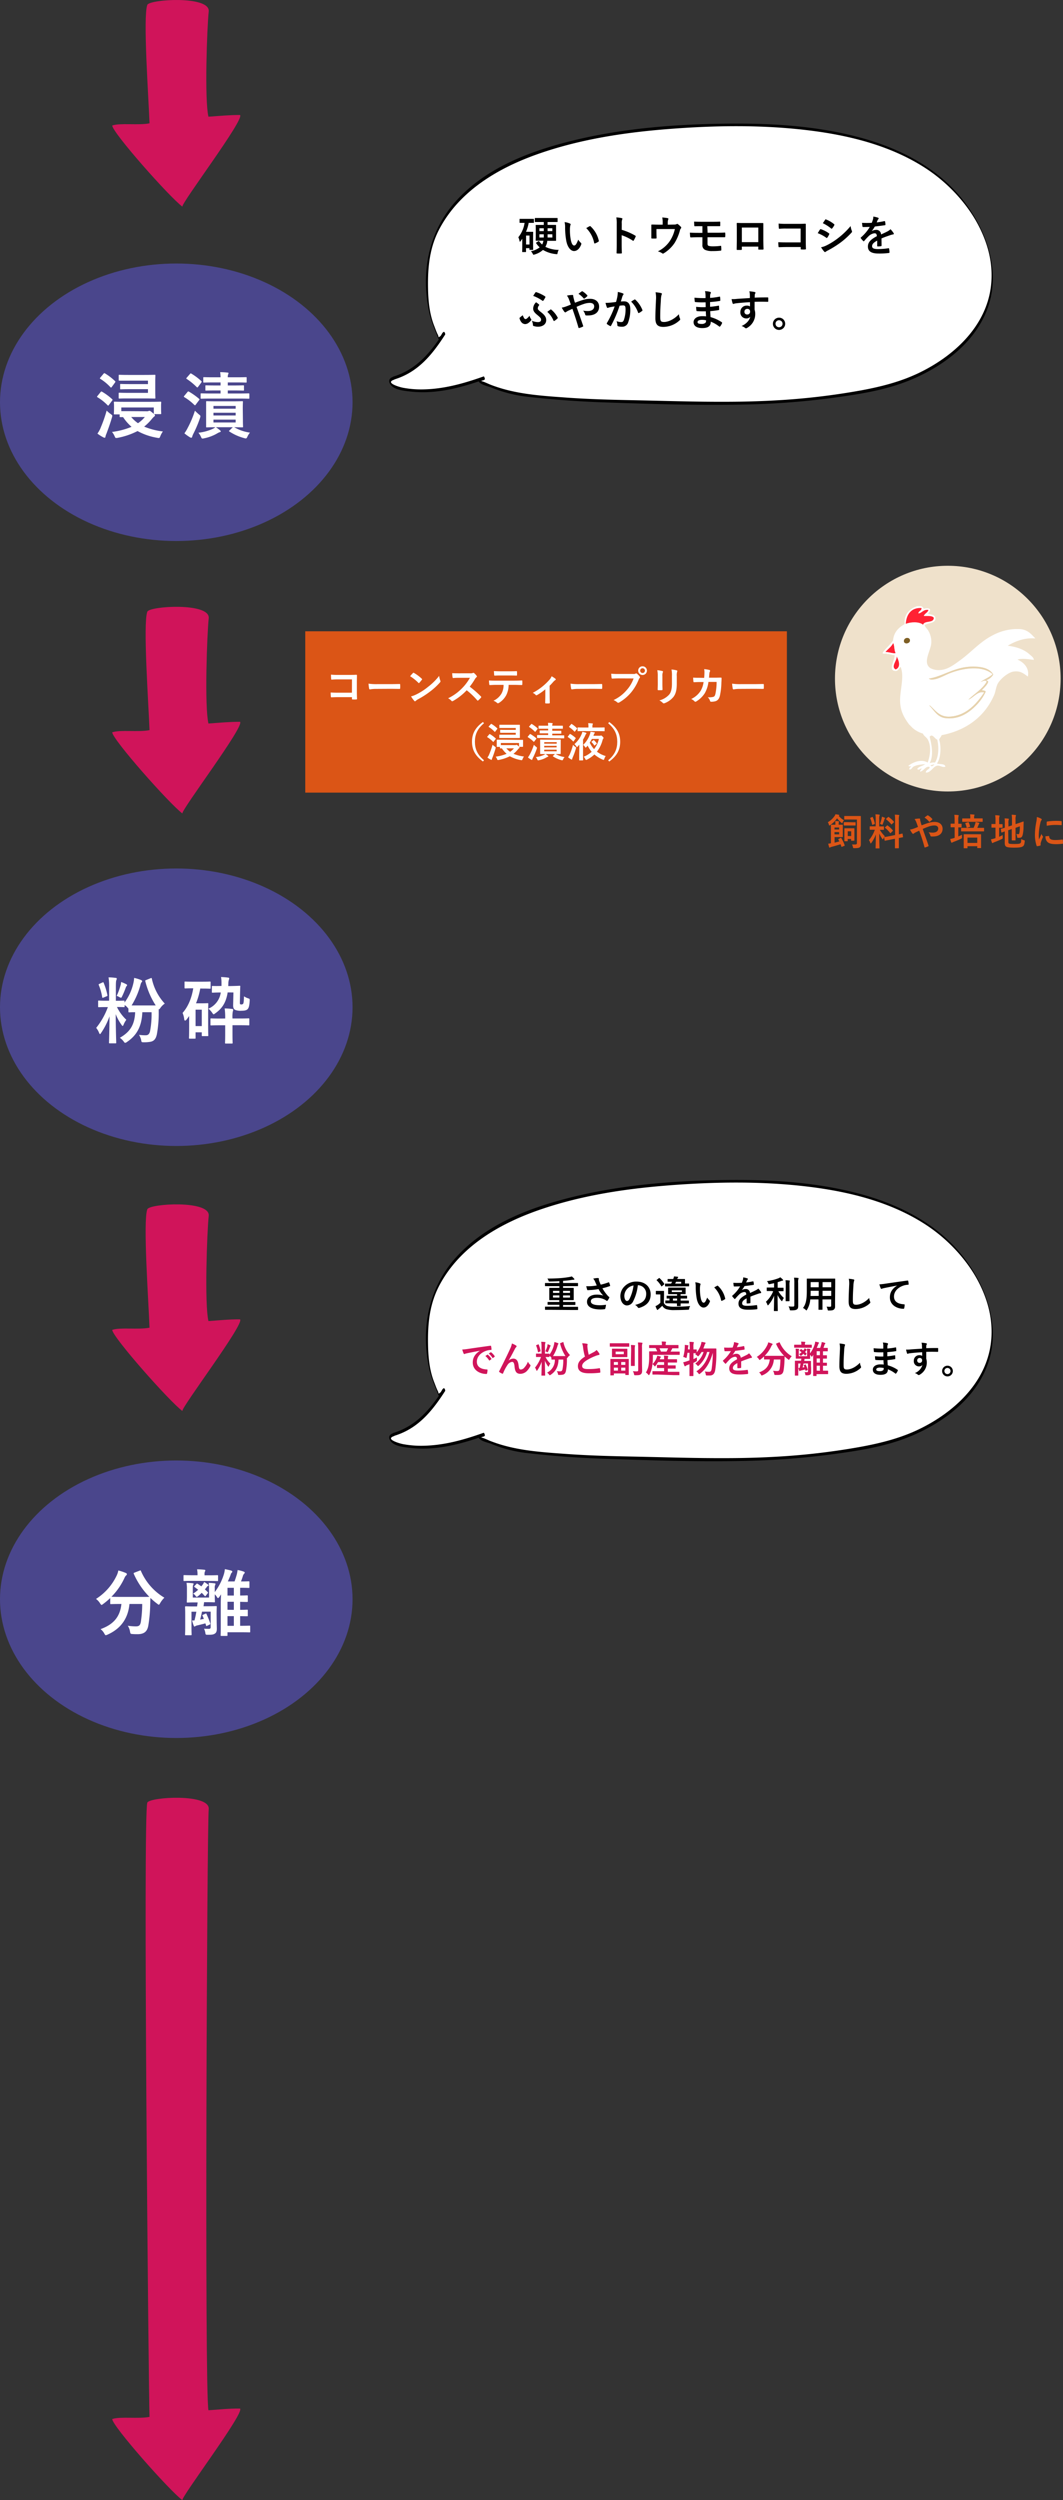 <svg xmlns="http://www.w3.org/2000/svg" viewBox="0 0 574.74 1351.44"><rect x="0" y="0" width="574.74" height="1351.44" fill="#333333" stroke="none"/><defs><style>.cls-1,.cls-4{fill:#d0145a;}.cls-1,.cls-10,.cls-11,.cls-7,.cls-8,.cls-9{fill-rule:evenodd;}.cls-2{fill:#4a468c;}.cls-10,.cls-3{fill:#fff;}.cls-5{fill:#db5516;}.cls-6{fill:#efe1cb;}.cls-7{fill:#7e5f25;}.cls-8{fill:#faf4ea;}.cls-9{fill:#ff2133;}.cls-11{fill:#e6d2ad;}</style></defs><title>page5_01_04</title><g id="レイヤー_2" data-name="レイヤー 2"><g id="レイヤー_1-2" data-name="レイヤー 1"><path class="cls-1" d="M79.65,2.65c1.19-3.1,34.12-5.1,33.2,3.55s-2.32,48-.14,56.88c5.73-.4,11.52-.95,17.08-.92,2.63,2.23-32,47.9-31.17,49.55-7.24-5.44-37.91-40.14-37.93-43.86,4.22-1.52,14.17,0,20.15-1.19C80.36,53.06,77.23,9,79.65,2.65Z"/><path class="cls-1" d="M79.65,330.65c1.19-3.1,34.12-5.1,33.2,3.55s-2.32,48-.14,56.88c5.73-.4,11.52-.95,17.08-.92,2.63,2.23-32,47.9-31.17,49.55-7.24-5.44-37.91-40.14-37.93-43.86,4.22-1.52,14.17,0,20.15-1.19C80.36,381.06,77.23,337,79.65,330.65Z"/><path class="cls-1" d="M79.65,653.65c1.19-3.1,34.12-5.1,33.2,3.55s-2.32,48-.14,56.88c5.73-.4,11.52-1,17.08-.92,2.63,2.23-32,47.9-31.17,49.55-7.24-5.44-37.91-40.14-37.93-43.86,4.22-1.52,14.17,0,20.15-1.19C80.36,704.06,77.23,660,79.65,653.65Z"/><ellipse class="cls-2" cx="95.31" cy="217.44" rx="95.31" ry="75"/><path class="cls-3" d="M54.34,212c.35-.43.46-.46.82-.27a30.74,30.74,0,0,1,5.43,4c.19.15.27.27.27.39a1,1,0,0,1-.24.43l-1.71,2.3c-.32.43-.43.51-.75.2a25.8,25.8,0,0,0-5.43-4.3c-.19-.12-.27-.24-.27-.31s.08-.2.2-.36Zm0,19.38a74.67,74.67,0,0,0,3.33-9.45,15.07,15.07,0,0,0,2.18,1.87c1,.74,1,.74.67,1.88-.86,3-2,6.17-3,8.82a6.73,6.73,0,0,0-.51,1.57c0,.31-.19.54-.43.54a1.55,1.55,0,0,1-.74-.23,22.3,22.3,0,0,1-3.16-2A16.76,16.76,0,0,0,54.37,231.38ZM56,202c.35-.39.47-.35.78-.15A29.85,29.85,0,0,1,62.19,206c.15.15.23.23.23.31s-.08.23-.23.47l-1.72,2.34c-.35.47-.43.47-.74.2a26.48,26.48,0,0,0-5.47-4.53c-.35-.24-.35-.28,0-.71Zm25.27,15.2c3.83,0,5.2-.08,5.47-.08s.43,0,.43.39-.08.78-.08,1.49v1.09c0,2.66.08,3.09.08,3.32,0,.39,0,.43-.43.43h-3.4a1,1,0,0,1,.43.78c0,.2-.08.35-.39.51a11.75,11.75,0,0,0-1.17,1.21,27.67,27.67,0,0,1-4.26,4.26,37.34,37.34,0,0,0,10.12,2.61,12,12,0,0,0-1.37,2.5c-.31.79-.43,1.06-.86,1.06a4.77,4.77,0,0,1-.82-.12A33.62,33.62,0,0,1,74.37,233a39.59,39.59,0,0,1-10.78,3.67,3.13,3.13,0,0,1-.78.08c-.43,0-.51-.23-.86-1a8.94,8.94,0,0,0-1.4-2.27,40.82,40.82,0,0,0,10.58-2.77,25,25,0,0,1-4.57-5.24c-.9,0-1.33,0-1.44,0-.39,0-.43,0-.43-.39V224H62c-.39,0-.43,0-.43-.43s.08-.71.08-3.4v-.94c0-.94-.08-1.45-.08-1.72s0-.39.43-.39,1.64.08,5.47.08ZM69.57,205.75c-3.52,0-4.73,0-5,0s-.39,0-.39-.39v-2.34c0-.39,0-.43.39-.43s1.44.08,5,.08h8.24c3.71,0,5.55-.08,5.78-.08.39,0,.43,0,.43.43,0,.23-.07,1.33-.07,3.59v4.77c0,2.3.07,3.4.07,3.63,0,.39,0,.43-.43.43-.23,0-2.07-.08-5.78-.08H69c-3.16,0-4.21.08-4.45.08s-.39,0-.39-.43v-2.3c0-.39,0-.43.39-.43s1.29.08,4.45.08H80v-2H70c-3.28,0-4.38.08-4.61.08-.39,0-.43,0-.43-.43v-2c0-.43,0-.47.43-.47.23,0,1.33.08,4.61.08H80v-1.88Zm9.88,16.57a2.11,2.11,0,0,0,.9-.16,1.35,1.35,0,0,1,.43-.12c.35,0,.55.16,1.76,1.14l.62.54v-3.47H65.59v2c.62,0,1.87,0,4.41,0Zm-8.51,3.08a18.54,18.54,0,0,0,3.67,3.36,17.88,17.88,0,0,0,3.71-3.36Z"/><path class="cls-3" d="M101.37,211.89c.27-.35.43-.39.78-.2a36.17,36.17,0,0,1,5.47,3.87.48.48,0,0,1,.23.35c0,.12-.08.24-.23.43l-1.76,2.34c-.2.28-.31.39-.43.39s-.2-.07-.35-.19a28.61,28.61,0,0,0-5.39-4.18c-.2-.12-.28-.2-.28-.31s.08-.24.24-.43Zm.11,19.41a54.47,54.47,0,0,0,3.91-9.3c.55.55,1.37,1.33,2.15,2,.62.47.82.66.82,1a4.05,4.05,0,0,1-.2.9,64.73,64.73,0,0,1-3.67,8.67,7,7,0,0,0-.58,1.53c-.08.31-.24.5-.51.5a1.16,1.16,0,0,1-.7-.23,23.19,23.19,0,0,1-3-2.15A18.46,18.46,0,0,0,101.48,231.3Zm1.22-29.14c.31-.39.42-.39.78-.19a31.58,31.58,0,0,1,5.35,4c.27.23.31.35,0,.82l-1.72,2.3c-.31.39-.39.43-.74.16a34,34,0,0,0-5.39-4.41c-.35-.24-.35-.28,0-.71Zm28.63,24.73c0,2.38.08,3.4.08,3.63,0,.43,0,.47-.47.47-.2,0-1.33,0-4.3-.08a22.55,22.55,0,0,0,8.52,2.93,8.82,8.82,0,0,0-1.37,2.15c-.35.74-.51,1-.9,1a4.27,4.27,0,0,1-.94-.2,27,27,0,0,1-7.93-3.55c-.35-.24-.31-.24.12-.63l1.6-1.56.12-.12h-9.14a18.44,18.44,0,0,1,2.26,1.68c.24.23.39.35.39.51s-.19.39-.46.47a4.59,4.59,0,0,0-1.25.54,22.8,22.8,0,0,1-7.27,2.78,3.78,3.78,0,0,1-.9.15c-.35,0-.51-.23-.74-.74a10,10,0,0,0-1.48-2.42,25.54,25.54,0,0,0,7.73-2.07,5.53,5.53,0,0,0,1.41-.9c-3.13,0-4.34.08-4.54.08-.42,0-.42,0-.42-.47,0-.23,0-1.25,0-3.63v-6c0-2.38,0-3.4,0-3.63,0-.39,0-.43.42-.43.24,0,1.49.08,5,.08h9c3.55,0,4.8-.08,5-.08.43,0,.47,0,.47.43,0,.19-.08,1.25-.08,3.63Zm-17-11.45c-3.87,0-5.2.08-5.43.08-.39,0-.43,0-.43-.43v-2c0-.43,0-.47.43-.47.23,0,1.56.08,5.43.08h4.92v-1.64h-2.7c-3.63,0-4.88.08-5.07.08-.4,0-.43,0-.43-.43v-2c0-.39,0-.43.43-.43.19,0,1.44.08,5.07.08h2.7v-1.64h-3.63c-3.75,0-5,.08-5.24.08-.43,0-.47,0-.47-.47v-2c0-.43,0-.47.47-.47.24,0,1.49.08,5.24.08h3.63a25,25,0,0,0-.2-2.78c1.25,0,2.93.12,4,.24.35,0,.5.15.5.31a1.77,1.77,0,0,1-.23.74,3.84,3.84,0,0,0-.16,1.49h4.46c3.79,0,5.08-.08,5.31-.08.39,0,.43,0,.43.47v2c0,.43,0,.47-.43.47-.23,0-1.52-.08-5.31-.08h-4.46v1.64h3.25c3.63,0,4.84-.08,5.07-.08.39,0,.43,0,.43.43v2c0,.39,0,.43-.43.43-.23,0-1.44-.08-5.07-.08h-3.25v1.64H129c3.83,0,5.2-.08,5.43-.08s.39,0,.39.47v2c0,.39,0,.43-.39.43s-1.6-.08-5.43-.08Zm1.09,5.47h12v-1.48h-12Zm12,3.67V223.1h-12v1.48Zm0,2.23h-12v1.56h12Z"/><ellipse class="cls-2" cx="95.31" cy="544.44" rx="95.31" ry="75"/><path class="cls-3" d="M59,533.85a31.86,31.86,0,0,0-.31-5.55c1.49,0,2.5.12,3.87.27.35,0,.58.2.58.4a1.82,1.82,0,0,1-.23.82c-.19.5-.27,1.32-.27,4v7.15h.15c2.93,0,3.87-.08,4.1-.08.4,0,.43,0,.43.43v.63a27.88,27.88,0,0,0,4.81-10.55,14.43,14.43,0,0,0,.39-2.78,21.34,21.34,0,0,1,3.63,1.1c.39.15.71.39.71.66s-.08.35-.36.63a3.64,3.64,0,0,0-.54,1.36,42,42,0,0,1-4.81,11.14h9.69c1.64,0,2.66,0,3.36,0a43.17,43.17,0,0,1-5.63-13.09c-.11-.43,0-.51.47-.66l2.46-1c.43-.15.47-.15.59.24a28.4,28.4,0,0,0,7,13.51,8.91,8.91,0,0,0-2.38,2.35c-.43.58-.62.82-.9.7v1.33a62.24,62.24,0,0,1-1,12.22c-.47,2.19-1.37,3.75-3.68,4.07a18.35,18.35,0,0,1-3.36.23c-1.25,0-1.25,0-1.44-1.21a8.79,8.79,0,0,0-1.17-2.81,22.71,22.71,0,0,0,3.75.23c1.17,0,1.91-.78,2.22-2.19a48.53,48.53,0,0,0,.82-10.27h-5c-.31,7.58-2.89,12.46-8.36,16.13a2.09,2.09,0,0,1-.89.43c-.28,0-.47-.23-.9-.82a8.59,8.59,0,0,0-2-1.91c5.58-3.2,8-7.07,8.28-13.83-2.19,0-3,.08-3.21.08-.39,0-.43,0-.43-.47v-1.56l-.39-.43a6.28,6.28,0,0,0-1.68-1.49V544c0,.36,0,.39-.43.39-.23,0-1.13-.07-3.71-.07a23.51,23.51,0,0,0,5.08,6.91,10.93,10.93,0,0,0-1.48,2.62c-.2.47-.31.7-.51.7s-.35-.23-.63-.62a26,26,0,0,1-3.12-5.75c0,7.78.27,14.77.27,15.35,0,.4,0,.43-.43.43h-3c-.43,0-.47,0-.47-.43s.23-7,.27-14.17a39.32,39.32,0,0,1-4.57,9c-.23.39-.43.59-.58.59s-.32-.24-.51-.71A9.08,9.08,0,0,0,52,555.61a39.26,39.26,0,0,0,6.33-11.25h-.78c-2.93,0-3.87.07-4.1.07s-.39,0-.39-.39v-2.77c0-.39,0-.43.39-.43s1.17.08,4.1.08H59Zm-3.63-2.78c.47-.23.55-.19.7.24a35.87,35.87,0,0,1,2,6.56c.07.47,0,.47-.47.67l-1.68.7c-.51.19-.63.12-.67-.31a29,29,0,0,0-1.83-6.45c-.16-.39-.12-.47.39-.7Zm9.85,1.45a12.39,12.39,0,0,0,.27-1.72A21.11,21.11,0,0,1,68.28,532c.27.16.43.31.43.47a.64.64,0,0,1-.19.47,2.07,2.07,0,0,0-.51.86c-.59,1.6-1.25,3.28-2,4.76-.23.51-.35.75-.62.75a2.42,2.42,0,0,1-.86-.35,5.32,5.32,0,0,0-1.45-.63A34,34,0,0,0,65.2,532.52Z"/><path class="cls-3" d="M108.28,534.32a40.89,40.89,0,0,1-2.3,8h3.43c1.72,0,2.5-.07,2.74-.07.43,0,.47,0,.47.43s-.08,1.44-.08,5.39v5.35c0,5.23.08,6,.08,6.21,0,.39,0,.43-.47.43h-2.62c-.39,0-.43,0-.43-.43V558h-3.36v3c0,.4,0,.43-.43.43h-2.69c-.39,0-.43,0-.43-.43,0-.23.08-1.44.08-7v-4.8c-.47.66-.94,1.33-1.45,1.95a1.1,1.1,0,0,1-.74.51c-.24,0-.39-.2-.47-.67a11.69,11.69,0,0,0-.9-3.47c2.85-3.17,4.88-7.74,5.78-13.32h-.39c-2.77,0-3.63.08-3.9.08s-.43,0-.43-.43v-2.86c0-.39,0-.43.43-.43s1.13.08,3.9.08h5.39c2.81,0,3.67-.08,3.91-.08.43,0,.47,0,.47.43V534c0,.39,0,.43-.47.43-.24,0-1.1-.08-3.91-.08Zm-2.54,11.44v8.87h3.36v-8.87Zm17.35-9.33c-.79,5-2.66,8.51-6.72,11.32-.43.32-.67.51-.86.51s-.43-.27-.82-.86a10,10,0,0,0-2-2.18,11.16,11.16,0,0,0,6.68-8.75h-.08c-2.93,0-3.91.11-4.3.11s-.43,0-.43-.39v-2.81c0-.39,0-.43.43-.43s1.37.08,4.3,0h.47c0-.51,0-1.09,0-1.68a17.81,17.81,0,0,0-.24-3.16c1.37.07,2.66.15,3.71.31.47,0,.71.19.71.47a2.61,2.61,0,0,1-.24.86,6.94,6.94,0,0,0-.23,1.87L123.4,533l1.37,0c3.43-.08,4.57-.16,4.76-.16.35,0,.39,0,.39.47-.08.94-.08,2.15-.12,3.17l-.11,5.31c0,.59,0,.82.15,1a1.05,1.05,0,0,0,.67.15,1.3,1.3,0,0,0,.94-.35c.23-.27.42-1.33.46-4.06a9,9,0,0,0,2.46,1.17c.63.19.67.35.63,1.25-.16,3-.59,4-1.17,4.57s-1.53.82-3.24.82a7.82,7.82,0,0,1-3.48-.47c-.78-.47-1.09-1.25-1.06-2.58l.16-6.83Zm-1.33,14.1a36.93,36.93,0,0,0-.28-5.43c1.37,0,2.7.12,4.07.27.39,0,.54.24.54.47a4,4,0,0,1-.23.94,16.42,16.42,0,0,0-.16,3.75h3.56c3.67,0,4.92-.08,5.11-.08.4,0,.43,0,.43.43v2.89c0,.43,0,.47-.43.47-.19,0-1.44-.08-5.11-.08H125.7V559c0,3,.08,4.45.08,4.64,0,.39,0,.43-.43.43h-3.24c-.39,0-.43,0-.43-.43,0-.23.08-1.64.08-4.64v-4.81h-2.42c-3.68,0-4.89.08-5.12.08-.39,0-.43,0-.43-.47v-2.89c0-.39,0-.43.43-.43.23,0,1.44.08,5.12.08Z"/><path class="cls-3" d="M212.86,204.36c12.61-3.53,19.83-12.36,23.6-18.88.37-.64,3.58-4.76,3.89-5.34-.22-.48-2.73,3.74-2.93,3.24-.68-1.74-1.84-4.8-2.65-6.66-3.42-7.85-4.29-18.21-3.42-33.82,1-18.45,15.72-41,44.51-54.46,24.87-11.62,61-19.76,113.36-20.8s115.09,6.18,139.67,53.82c25.27,48.94-18,80.65-53.61,88.4-45.86,10-90.15,8.24-117.26,7.55-27.94-.72-44.88-.35-77.31-4.29-6.27-.76-16.49-4.76-21.85-7.33-.74-.35,3.5-1.3,2.92-1.62-.8.27-5.31,2-6.09,2.25-25,7.87-38.36,3.68-41.14,3C211.18,208.57,208.65,205.2,212.86,204.36Z"/><path d="M213.17,205.11c12.87-3.89,20.54-13.41,27.52-24.27.17-.25-.3-1.5-.65-1.46-.92.12-1.34,1.89-2,2.37-1.33.93-.57.65-1.4-1-.73-1.45-1.27-3.08-1.87-4.6-2.54-6.45-3.21-13.36-3.34-20.24-.21-11.45.8-22.12,6.25-32.34,11.13-20.86,32.39-33.13,54.05-40.63,22.34-7.73,46-11.34,69.5-13.18,25.38-2,51.24-2.38,76.53.77,21.8,2.71,44,8.26,62.61,20.35,21,13.64,39.13,39,35.23,65.17-3.14,21.05-20.17,36.5-38.49,45.39-10.12,4.91-20.77,7.59-31.78,9.62a373.69,373.69,0,0,1-46.45,5.39c-25.45,1.44-50.9.4-76.35-.12-12.25-.24-24.49-.55-36.71-1.45-13.9-1-27.69-1.86-40.76-7-1.25-.5-2.49-1.14-3.77-1.57a5.91,5.91,0,0,1-1.67-.75c.12.23-.45,1,.24.48s2.21-.35,2.29-1.21c0-.22-.33-1.49-.67-1.36-10.47,3.73-21.08,6.74-32.3,7a53.44,53.44,0,0,1-11.36-.89c-1.91-.37-9.94-2.7-4.64-4.37.27-.09-.27-1.61-.61-1.51-3.35,1.06-2.34,4,.09,5.62s6.51,2,9.39,2.33c13.75,1.54,27.22-2.06,40-6.63l-.67-1.36c0,.38-2.47,1-2.9,1.3-.12.07,0,.34,0,.44.54,2.51,5.08,3.25,7,4a72.26,72.26,0,0,0,18.35,4.89q20.83,2.43,41.78,3.17c25.79.89,51.74,1.78,77.53,1.19A423.24,423.24,0,0,0,450.65,215c13.65-1.87,27.59-4,40.45-9.15,18.81-7.5,37.45-21.36,43.63-41.49,6.25-20.35-2.54-42.51-15.68-58.19-14.33-17.08-35-27-56.31-32.42-23.16-5.94-47.36-7.24-71.18-6.9-28,.39-56.28,2.68-83.48,9.54-22.65,5.72-45.82,14.7-61.74,32.5-14.87,16.63-19,38.92-14.13,60.53,1.09,4.88,3.2,9.4,5,14.05.06.16.27.69.51.67,1.31-.13,1.62-3.09,2.92-3.25l-.65-1.46c-7,10.83-14.62,20.29-27.44,24.17C212.29,203.68,212.83,205.21,213.17,205.11Z"/><path d="M285.86,120.43a21.8,21.8,0,0,1-1.46,4.87h2c1,0,1.47,0,1.6,0s.28,0,.28.25-.05.85-.05,3.18V131c0,3.22.05,3.66.05,3.82s0,.25-.28.25h-1.48c-.23,0-.26,0-.26-.25v-.69h-1.85V136c0,.23,0,.25-.25.25h-1.58c-.23,0-.25,0-.25-.25s.05-.82.05-4.07v-2.88l-.9,1.28c-.16.21-.27.32-.36.32s-.18-.14-.23-.41a7.9,7.9,0,0,0-.64-2,16.1,16.1,0,0,0,3.38-7.77h-.2c-1.63,0-2.13,0-2.29,0s-.23,0-.23-.25v-1.67c0-.23,0-.25.23-.25s.66,0,2.29,0h2.68c1.64,0,2.15,0,2.28,0s.28,0,.28.25v1.67c0,.23,0,.25-.28.25s-.64,0-2.28,0Zm-1.42,6.88v4.85h1.85v-4.85Zm11.48,2.84a7.67,7.67,0,0,1-.29,1.55,9.31,9.31,0,0,1-.76,1.72,16.3,16.3,0,0,0,7.21,1.64,5.68,5.68,0,0,0-.62,1.74c-.11.64-.11.64-.71.57a16.85,16.85,0,0,1-7.18-2.28,11.36,11.36,0,0,1-4.53,2.47,1.79,1.79,0,0,1-.55.13c-.2,0-.27-.16-.5-.59a4.82,4.82,0,0,0-.94-1.3,11.36,11.36,0,0,0,4.74-2.09,11.9,11.9,0,0,1-1.9-2.24c-.14-.2-.12-.23.13-.39l1-.68c.23-.14.3-.14.46,0a10.61,10.61,0,0,0,1.62,1.76,2.63,2.63,0,0,0,.37-.75,7,7,0,0,0,.34-1.3h-1.05c-2,0-2.72,0-2.88,0s-.26,0-.26-.25.05-.75.05-2.17V124c0-1.44-.05-2-.05-2.17s0-.25.26-.25.84,0,2.88,0H294V120h-1.58c-2.15,0-2.86,0-3,0s-.25,0-.25-.23v-1.67c0-.25,0-.27.25-.27s.85,0,3,0h5.83c2.13,0,2.86,0,3,0s.23,0,.23.27v1.67c0,.21,0,.23-.23.23s-.87,0-3,0h-2.2v1.57h1.47c2,0,2.74,0,2.88,0s.25,0,.25.25,0,.73,0,2.17v3.78c0,1.42,0,2,0,2.17s0,.25-.25.25-.85,0-2.88,0ZM294,124.93v-1.55h-2.36v1.55Zm-2.36,1.72v1.74H294c0-.49,0-1.08,0-1.74Zm7,0h-2.57c0,.66,0,1.23,0,1.74h2.61Zm-2.57-3.27v1.55h2.57v-1.55Z"/><path d="M308.17,120.84c.2.09.36.25.36.41a2.11,2.11,0,0,1-.18.64,10.47,10.47,0,0,0-.2,2.24,28.53,28.53,0,0,0,.41,5.22c.32,1.8.91,3.36,1.87,3.36.73,0,1.31-.8,2.2-3.18a8.44,8.44,0,0,0,1.46,1.76.69.69,0,0,1,.16.85c-.87,2.33-2.29,3.56-3.89,3.56-1.78,0-3.66-2.1-4.27-6a41,41,0,0,1-.55-6.65,12.2,12.2,0,0,0-.28-3A9.81,9.81,0,0,1,308.17,120.84Zm10.61,1.44a.59.59,0,0,1,.25-.09.34.34,0,0,1,.25.13,15.09,15.09,0,0,1,4.49,7.83c.07.29-.07.39-.25.5a8,8,0,0,1-1.79.92c-.27.09-.43,0-.48-.26a15.37,15.37,0,0,0-4.28-8A20.08,20.08,0,0,1,318.78,122.28Z"/><path d="M336.15,124.22a32.17,32.17,0,0,1,7.27,3.11c.25.14.37.3.25.6a14.21,14.21,0,0,1-1,2c-.09.16-.18.25-.3.25a.34.34,0,0,1-.25-.11,25.07,25.07,0,0,0-6-2.93v5.05c0,1.49.05,2.84.1,4.49,0,.27-.1.34-.42.34a17.19,17.19,0,0,1-2,0c-.32,0-.44-.07-.44-.34.07-1.7.1-3,.1-4.51V120.91a17.5,17.5,0,0,0-.23-3.39,16.41,16.41,0,0,1,2.86.37c.32.07.43.2.43.38a1.23,1.23,0,0,1-.18.53,6,6,0,0,0-.16,2.15Z"/><path d="M364.1,121.39c1.08,0,1.42-.07,1.72-.26a.62.62,0,0,1,.32-.11.71.71,0,0,1,.5.23,11.27,11.27,0,0,1,1.54,1.42.49.49,0,0,1,.16.34.82.82,0,0,1-.23.5,2.6,2.6,0,0,0-.51,1.12,25.42,25.42,0,0,1-2.88,6.73,18.87,18.87,0,0,1-5.9,5.6.69.69,0,0,1-.37.14.84.84,0,0,1-.48-.23,7.81,7.81,0,0,0-2.28-1,16.62,16.62,0,0,0,6.54-5.69,19,19,0,0,0,2.65-6.38h-9.95v1.92c0,.91.05,1.85.07,2.76,0,.37-.07.44-.37.44a18.39,18.39,0,0,1-2.1,0c-.3,0-.37-.07-.37-.34,0-1.17,0-1.93,0-2.84v-1.85c0-.74,0-1.56,0-2.22,0-.21.12-.3.32-.3,1.08,0,2.34.07,3.48.07h2.33v-.89a12.7,12.7,0,0,0-.22-3,25,25,0,0,1,2.83.34c.46.09.6.34.41.71a4.83,4.83,0,0,0-.27,1.76v1.1Z"/><path d="M382.59,125.8h4.26c1.71,0,3.56,0,5-.11.2,0,.25.11.27.41a9.77,9.77,0,0,1,0,1.71c0,.39-.09.44-.43.42-1.6,0-3.36,0-4.87,0h-4.28v3.45c0,.71.2,1.06.62,1.22a8.07,8.07,0,0,0,2.49.25,25.43,25.43,0,0,0,4-.28c.21,0,.28.09.28.35a17.3,17.3,0,0,1,.07,1.8c0,.39-.12.46-.46.48a34.25,34.25,0,0,1-4.25.21,9.27,9.27,0,0,1-4-.62,2.68,2.68,0,0,1-1.51-2.79v-4.07h-1.46c-2,0-3.71.07-4.76.11-.3,0-.37-.13-.39-.43-.09-.5-.12-1.42-.16-2.17,1.39.11,3.2.13,5.33.13h1.44v-3.61c-2.2,0-3.18,0-4,.05-.3,0-.39-.12-.39-.42a21.09,21.09,0,0,1-.09-2.12c1.1.09,2.9.11,4.67.11h4.62c1.8,0,3.27,0,4.5-.09.28,0,.34.11.34.39,0,.55,0,1.14,0,1.69,0,.32-.11.41-.48.39l-4.41,0h-2.11Z"/><path d="M401.1,133.3v1.35c0,.39-.09.44-.5.46-.57,0-1.24,0-1.81,0-.39,0-.5-.07-.48-.34,0-1.19.07-2.82.07-4.55v-5.61c0-1.23,0-2.47-.05-3.8,0-.22.1-.32.26-.32,1.21.07,2.56.07,4.09.07h5.44c1.49,0,3.23,0,4.3,0,.26,0,.32.11.3.45,0,1.13,0,2.36,0,3.71v5.47c0,2,.07,3.11.11,4.34,0,.32-.11.39-.43.39-.69,0-1.42,0-2.11,0-.27,0-.29,0-.29-.36V133.3ZM410,123h-8.9v7.89H410Z"/><path d="M432.88,123.54h-8a32.42,32.42,0,0,0-3.44.13c-.25,0-.34-.11-.34-.39-.07-.61-.11-1.69-.11-2.44a34.34,34.34,0,0,0,3.82.16h6.79c1.19,0,2.4,0,3.61-.09.37,0,.48.09.46.38,0,1.22,0,2.41,0,3.62v5.47c0,1.66.06,3.49.09,4.14,0,.22-.09.29-.41.32a17,17,0,0,1-2,0c-.36,0-.43-.05-.43-.39v-.92H425c-1.44,0-2.65.07-3.75.09-.21,0-.3-.09-.32-.34a21.11,21.11,0,0,1-.12-2.38c1.08.07,2.41.12,4.21.12h7.85Z"/><path d="M443.34,124.09c.11-.16.23-.28.43-.23a15.64,15.64,0,0,1,4.39,2.24c.16.11.25.2.25.34a.59.59,0,0,1-.09.25,9.6,9.6,0,0,1-1,1.74c-.12.14-.21.23-.3.23a.44.44,0,0,1-.27-.14,20.3,20.3,0,0,0-4.63-2.49C442.7,125.11,443.06,124.45,443.34,124.09Zm3.7,8.48a37.77,37.77,0,0,0,6.27-4,41.38,41.38,0,0,0,6.59-6.38,11.09,11.09,0,0,0,.66,2.56,1.1,1.1,0,0,1,.11.44.67.67,0,0,1-.25.52,42.28,42.28,0,0,1-5.81,5.29,52.87,52.87,0,0,1-6.84,4.3,7.88,7.88,0,0,0-1.32.78.53.53,0,0,1-.37.18.59.59,0,0,1-.46-.28,14.77,14.77,0,0,1-1.69-2.33A10.39,10.39,0,0,0,447,132.57Zm-.94-13.75c.16-.27.3-.32.58-.18a15.72,15.72,0,0,1,4.3,2.54.38.38,0,0,1,.18.3.51.51,0,0,1-.09.29,9.41,9.41,0,0,1-1.17,1.72.25.25,0,0,1-.23.14.59.59,0,0,1-.34-.16,22,22,0,0,0-4.44-2.82C445.28,120.06,445.72,119.42,446.1,118.82Z"/><path d="M476.65,132.69c0,.25-.14.36-.44.41a13.64,13.64,0,0,1-1.62.11c-.21,0-.3-.14-.3-.36,0-.83,0-2,0-2.79-2,1.05-2.77,1.94-2.77,3s.78,1.58,3.18,1.58a39.28,39.28,0,0,0,5.7-.46c.21,0,.3,0,.32.25a10.72,10.72,0,0,1,.21,1.88c0,.27-.07.43-.26.43a40.81,40.81,0,0,1-5.67.3c-3.75,0-5.74-1.12-5.74-3.78,0-2.19,1.37-3.79,4.83-5.58-.07-1.16-.35-1.62-1.38-1.58a5.58,5.58,0,0,0-3.15,1.65,29.18,29.18,0,0,0-2.29,2.49c-.11.14-.18.21-.27.21a.51.51,0,0,1-.26-.16,11.07,11.07,0,0,1-1.3-1.51.35.35,0,0,1-.09-.21c0-.09,0-.16.16-.25a23.44,23.44,0,0,0,4.78-5.67c-1.07,0-2.31.07-3.66.07-.21,0-.27-.12-.32-.37s-.16-1.21-.23-1.9a48.58,48.58,0,0,0,5.26,0,18.48,18.48,0,0,0,.69-2,5.52,5.52,0,0,0,.16-1.39,14.62,14.62,0,0,1,2.61.64.41.41,0,0,1,.27.39.45.45,0,0,1-.16.34,1.9,1.9,0,0,0-.39.55c-.14.32-.25.62-.52,1.24a36.88,36.88,0,0,0,4.16-.71c.25,0,.32,0,.36.22a7.28,7.28,0,0,1,.23,1.65c0,.23-.07.32-.39.37-1.71.25-3.68.5-5.35.68a22.61,22.61,0,0,1-1.71,2.54l0,0a4.55,4.55,0,0,1,2.29-.71,2.53,2.53,0,0,1,2.79,2.47c.89-.41,2.19-1,3.36-1.6a6.87,6.87,0,0,0,1.74-1.24,13.78,13.78,0,0,1,1.6,2,.85.85,0,0,1,.18.5c0,.18-.11.27-.34.32a7.52,7.52,0,0,0-1.4.34c-1.48.53-3,1-4.91,1.83Z"/><path d="M287.07,172.38a.69.69,0,0,1,.21.41c0,.12,0,.21-.21.46a5.68,5.68,0,0,1-1.09,1.1,3.29,3.29,0,0,1-1.93.84c-1.21,0-2.42-.68-3.13-3-.07-.28-.05-.32.07-.44a16.33,16.33,0,0,1,1.39-1.17.36.36,0,0,1,.21-.11c.07,0,.11.07.16.21.57,1.41.94,1.8,1.33,1.8a1.13,1.13,0,0,0,.8-.32,6.94,6.94,0,0,0,1.41-1.51A5.32,5.32,0,0,0,287.07,172.38Zm3.8,1.74c1.14,0,1.67-.48,1.67-1.3s-.41-1.24-2.26-2.77c-1.54-1.26-2-2.17-2-3.23a4.72,4.72,0,0,1,1.57-3.43,10.71,10.71,0,0,1,1.63,1.26.22.22,0,0,1,.09.18c0,.07-.07.14-.14.25a2.72,2.72,0,0,0-.66,1.63c0,.57.41,1,1.9,2.15,2.12,1.67,2.65,2.88,2.65,4.18,0,2.38-2.15,3.55-4.28,3.55a7.26,7.26,0,0,1-2.51-.37c-.28-.09-.35-.2-.37-.45a6.72,6.72,0,0,0-.59-2.41A8.42,8.42,0,0,0,290.87,174.12Zm-1.35-16.06a.35.35,0,0,1,.46-.13,20.37,20.37,0,0,1,4.71,2.26.41.41,0,0,1,.14.59,14.15,14.15,0,0,1-1,1.65c-.12.16-.21.23-.32.23a.53.53,0,0,1-.32-.16,21.26,21.26,0,0,0-4.9-2.56C288.7,159.27,289.11,158.61,289.52,158.06Zm8.1,9.27c.11-.05.16-.1.23-.1s.09,0,.16.1a13.36,13.36,0,0,1,3.5,4.3c.13.2.09.32-.1.5a9.63,9.63,0,0,1-1.66,1.33c-.21.13-.37.06-.49-.19a13.29,13.29,0,0,0-3.34-4.69C296.47,168.13,297.14,167.67,297.62,167.33Z"/><path d="M315.1,162.16a12.37,12.37,0,0,1,4-.64c2.95,0,4.83,1.71,4.83,4.23,0,2.95-2.17,4.76-5.9,4.76a9.67,9.67,0,0,1-1,0c-.41,0-.52-.13-.62-.41a5.71,5.71,0,0,0-1.12-2.19,14.7,14.7,0,0,0,2.54.22c2.11,0,3.43-.93,3.43-2.53,0-1.22-.91-1.88-2.37-1.88a10.37,10.37,0,0,0-3.39.64,38,38,0,0,0-3.77,1.51c1.21,3.43,2.35,6.63,3.54,10.18.09.3.12.39-.2.55a11.58,11.58,0,0,1-2,.73c-.16,0-.23,0-.3-.25-1.07-3.64-2.06-6.73-3.29-10.16l-2.18,1a6.3,6.3,0,0,0-1.18.71.81.81,0,0,1-.44.23.85.85,0,0,1-.55-.34,15,15,0,0,1-1.39-2.25,10.71,10.71,0,0,0,2.24-.59c.5-.18,1.28-.46,2.65-1.05-.27-.83-.59-1.74-1.05-2.95a8.1,8.1,0,0,0-1.05-1.9,15.92,15.92,0,0,1,3.06-.34c.21,0,.34.16.34.48a4,4,0,0,0,.1.75c.13.5.2.85.45,1.76a9.86,9.86,0,0,0,.42,1.21C312.4,163.07,313.82,162.55,315.1,162.16Zm-.57-4.65a.45.45,0,0,1,.25-.09.47.47,0,0,1,.25.09,11.94,11.94,0,0,1,2.47,2.09.34.34,0,0,1,0,.5,7.54,7.54,0,0,1-1.51,1.26.48.48,0,0,1-.21.09.37.37,0,0,1-.18-.12,12.39,12.39,0,0,0-2.83-2.51A21.85,21.85,0,0,1,314.53,157.51Z"/><path d="M333.79,160.35a15,15,0,0,0,.23-2.54,15.71,15.71,0,0,1,2.74.76.47.47,0,0,1,.37.45.51.51,0,0,1-.16.35,2.92,2.92,0,0,0-.46.87c-.29.93-.52,1.78-.82,2.74a16.8,16.8,0,0,1,1.78-.09c2.15,0,3.32,1.46,3.32,4.23a19.76,19.76,0,0,1-1.23,7.34,3.28,3.28,0,0,1-3.09,2.15,7.55,7.55,0,0,1-2.27-.25.6.6,0,0,1-.41-.64,6.62,6.62,0,0,0-.43-2.13,6.84,6.84,0,0,0,2.51.51c.76,0,1.1-.28,1.47-1.22a17.61,17.61,0,0,0,.89-5.67c0-1.62-.3-2.13-1.31-2.13a15.65,15.65,0,0,0-1.92.16A63.65,63.65,0,0,1,330.41,176a.38.38,0,0,1-.6.2,9.74,9.74,0,0,1-1.58-1,.46.46,0,0,1-.18-.34.4.4,0,0,1,.09-.25,48.29,48.29,0,0,0,4.19-9c-.89.14-1.63.28-2.24.39a6.41,6.41,0,0,0-1.26.37c-.32.11-.6.07-.73-.3a19.28,19.28,0,0,1-.71-2.36c1,0,2-.06,3-.16s1.8-.2,2.7-.34C333.47,161.93,333.63,161.13,333.79,160.35Zm9.31,1.53c.16-.09.27,0,.44.12a15.22,15.22,0,0,1,3.79,5.56.32.32,0,0,1-.09.45,9.49,9.49,0,0,1-1.71,1.15c-.23.11-.46.09-.53-.19a15.58,15.58,0,0,0-3.75-5.92A18.61,18.61,0,0,1,343.1,161.88Z"/><path d="M357.31,158.38c.39.09.55.21.55.44a2.25,2.25,0,0,1-.23.75,13.72,13.72,0,0,0-.32,2.79c-.23,3.53-.34,5.86-.34,8.85,0,2.31.27,2.84,2.1,2.84,2,0,5.22-1.23,8-4.21a7.93,7.93,0,0,0,.52,2.18,1.44,1.44,0,0,1,.19.54c0,.21-.09.39-.46.71a13,13,0,0,1-8.67,3.43c-2.93,0-4.3-1.16-4.3-4.66,0-3.84.21-7.14.32-9.88a15.19,15.19,0,0,0-.23-4.19A25.68,25.68,0,0,1,357.31,158.38Z"/><path d="M381.61,168.26a38.94,38.94,0,0,1-4.71-.09c-.26,0-.35-.09-.37-.39a13.73,13.73,0,0,1-.14-1.94,31.61,31.61,0,0,0,5.15.18c0-.87,0-1.76-.05-2.63a37.85,37.85,0,0,1-5.46-.11c-.25,0-.37-.09-.39-.32-.07-.57-.12-1.12-.16-2.06a52,52,0,0,0,6,.23c0-.85,0-1.44-.05-2.22a6.33,6.33,0,0,0-.27-1.53,12.47,12.47,0,0,1,2.88.41.46.46,0,0,1,.25.68,2.89,2.89,0,0,0-.34,1.1c0,.46,0,.78,0,1.47a39.19,39.19,0,0,0,5-.69c.28-.07.37,0,.39.27a12.73,12.73,0,0,1,.12,1.67c0,.3-.07.35-.25.37a46.22,46.22,0,0,1-5.29.6c0,.91,0,1.76,0,2.58a42.78,42.78,0,0,0,4.48-.6c.27-.06.34,0,.36.19,0,.43.07,1.19.07,1.87,0,.23-.09.3-.34.32a37.81,37.81,0,0,1-4.48.55c0,1.06.09,2.18.16,3.23a20.44,20.44,0,0,1,6.06,2.77c.23.2.23.27.16.54a6.68,6.68,0,0,1-1,1.7.34.34,0,0,1-.3.18.36.36,0,0,1-.25-.11,18,18,0,0,0-4.55-2.61c0,2.47-1.51,3.47-4.64,3.47S375,176,375,174.14s1.81-3.24,4.58-3.24c.57,0,1.12,0,2.19.09C381.68,170,381.63,169,381.61,168.26Zm-2,4.62c-1.67,0-2.47.48-2.47,1.22s.69,1,2.26,1a2.85,2.85,0,0,0,2.09-.69,2.22,2.22,0,0,0,.25-1.28A10,10,0,0,0,379.64,172.88Z"/><path d="M405.42,159.14a7,7,0,0,0-.27-1.67,22.42,22.42,0,0,1,2.68.32c.38.07.64.23.64.43a1,1,0,0,1-.21.53,2.15,2.15,0,0,0-.18.66c0,.3,0,.6-.05,1.47,2.47-.1,4.83-.12,7-.12.28,0,.32.05.35.35,0,.57,0,1.16,0,1.73,0,.26-.12.32-.39.3-2.38-.07-4.6-.07-7,0,0,1.39,0,2.85,0,4.25a7.09,7.09,0,0,1,.35,2.26,8.55,8.55,0,0,1-4.07,7.39,2.23,2.23,0,0,1-.9.44,1.27,1.27,0,0,1-.68-.35,5.2,5.2,0,0,0-1.74-.91c2.68-1.19,4.28-3.11,4.69-5a2.66,2.66,0,0,1-2.15.91,3.17,3.17,0,0,1-3.18-3.5,3.33,3.33,0,0,1,3.45-3.43,2.79,2.79,0,0,1,1.74.46c0-.8,0-1.58,0-2.33-2.88.16-6.11.43-7.92.68-.5.07-.86.28-1.07.28s-.32-.1-.39-.32a16.43,16.43,0,0,1-.57-2.31,14.57,14.57,0,0,0,2.79-.1c1.4-.11,4.35-.29,7.09-.45C405.45,160.33,405.45,159.76,405.42,159.14Zm-2.92,9.26A1.42,1.42,0,0,0,404,170a1.47,1.47,0,0,0,1.56-1.58,1.38,1.38,0,0,0-1.51-1.47A1.46,1.46,0,0,0,402.5,168.4Z"/><path d="M424.53,175a3.32,3.32,0,1,1-3.32-3.3A3.3,3.3,0,0,1,424.53,175Zm-5.22,0a1.9,1.9,0,1,0,1.9-1.9A1.87,1.87,0,0,0,419.31,175Z"/><path class="cls-3" d="M212.86,775.36c12.61-3.53,19.83-12.36,23.6-18.88.37-.64,3.58-4.76,3.89-5.34-.22-.48-2.73,3.74-2.93,3.24-.68-1.74-1.84-4.8-2.65-6.66-3.42-7.85-4.29-18.21-3.42-33.82,1-18.45,15.72-41,44.51-54.46,24.87-11.62,61-19.76,113.36-20.8s115.09,6.18,139.67,53.82c25.27,48.94-18,80.65-53.61,88.4-45.86,10-90.15,8.24-117.26,7.55-27.94-.72-44.88-.35-77.31-4.29-6.27-.76-16.49-4.76-21.85-7.33-.74-.35,3.5-1.3,2.92-1.62-.8.27-5.31,2-6.09,2.25-25,7.87-38.36,3.68-41.14,3C211.18,779.57,208.65,776.2,212.86,775.36Z"/><path d="M213.17,776.11c12.87-3.89,20.54-13.41,27.52-24.27.17-.25-.3-1.5-.65-1.46-.92.12-1.34,1.89-2,2.37-1.33.93-.57.65-1.4-1-.73-1.45-1.27-3.08-1.87-4.6-2.54-6.45-3.21-13.36-3.34-20.24-.21-11.45.8-22.12,6.25-32.34,11.13-20.86,32.39-33.13,54.05-40.63,22.34-7.73,46-11.34,69.5-13.18,25.38-2,51.24-2.38,76.53.77,21.8,2.71,44,8.26,62.61,20.35,21,13.64,39.13,39,35.23,65.17-3.14,21.05-20.17,36.5-38.49,45.39-10.12,4.91-20.77,7.59-31.78,9.62a373.69,373.69,0,0,1-46.45,5.39c-25.45,1.44-50.9.4-76.35-.12-12.25-.24-24.49-.55-36.71-1.45-13.9-1-27.69-1.86-40.76-7-1.25-.5-2.49-1.14-3.77-1.57a5.91,5.91,0,0,1-1.67-.75c.12.23-.45,1,.24.48s2.21-.35,2.29-1.21c0-.22-.33-1.49-.67-1.36-10.47,3.73-21.08,6.74-32.3,7a53.44,53.44,0,0,1-11.36-.89c-1.91-.37-9.94-2.7-4.64-4.37.27-.09-.27-1.61-.61-1.51-3.35,1.06-2.34,4,.09,5.62s6.51,2,9.39,2.33c13.75,1.54,27.22-2.06,40-6.63l-.67-1.36c0,.38-2.47,1-2.9,1.3-.12.07,0,.34,0,.44.54,2.51,5.08,3.25,7,4a72.26,72.26,0,0,0,18.35,4.89q20.83,2.43,41.78,3.17c25.79.89,51.74,1.78,77.53,1.19A423.24,423.24,0,0,0,450.65,786c13.65-1.87,27.59-4,40.45-9.15,18.81-7.5,37.45-21.36,43.63-41.49,6.25-20.35-2.54-42.51-15.68-58.19-14.33-17.08-35-27-56.31-32.42-23.16-5.94-47.36-7.24-71.18-6.9-28,.39-56.28,2.68-83.48,9.54-22.65,5.72-45.82,14.7-61.74,32.5-14.87,16.63-19,38.92-14.13,60.53,1.09,4.88,3.2,9.4,5,14.05.06.16.27.69.51.67,1.31-.13,1.62-3.09,2.92-3.25l-.65-1.46c-7,10.83-14.62,20.29-27.44,24.17C212.29,774.68,212.83,776.21,213.17,776.11Z"/><path d="M297.36,708c-1.76,0-2.36,0-2.48,0s-.2,0-.2-.2v-1.3c0-.2,0-.22.2-.22s.72,0,2.48,0h5.08v-1H299c-1.94,0-2.6,0-2.72,0s-.22,0-.22-.24V704c0-.22,0-.24.22-.24s.78,0,2.72,0h3.4v-1H300c-2,0-2.66,0-2.78,0s-.24,0-.24-.22,0-.58,0-1.78v-2.66c0-1.12,0-1.6,0-1.72s0-.24.24-.24.82,0,2.78,0h2.44v-.94h-5.08c-1.78,0-2.38,0-2.5,0s-.2,0-.2-.22v-1.26c0-.2,0-.22.2-.22s.72,0,2.5,0h5.08v-1c-1.8.12-3.56.18-5.3.2-.42,0-.42,0-.58-.5a3.66,3.66,0,0,0-.62-1.1c2.5,0,4.7-.08,6.82-.22,1.94-.14,3.5-.36,4.72-.56a10.9,10.9,0,0,0,1.68-.38,10.22,10.22,0,0,1,1.24,1.22.42.42,0,0,1,.16.34c0,.16-.18.24-.4.24a9.74,9.74,0,0,0-1.2.12c-1.4.24-2.9.36-4.52.48v1.16h5.38c1.78,0,2.38,0,2.5,0s.2,0,.2.22v1.26c0,.2,0,.22-.2.22s-.72,0-2.5,0h-5.38v.94h2.74c2,0,2.66,0,2.78,0s.24,0,.24.24,0,.6,0,1.72v2.66c0,1.2,0,1.66,0,1.78s0,.22-.24.22-.82,0-2.78,0h-2.74v1h3.7c1.94,0,2.6,0,2.72,0s.24,0,.24.24v1.14c0,.22,0,.24-.24.24s-.78,0-2.72,0h-3.7v1h5.42c1.76,0,2.36,0,2.48,0s.2,0,.2.22v1.3c0,.18,0,.2-.2.2s-.72,0-2.48,0Zm5.08-9.14v-1.12H299v1.12Zm0,2.52V700.2H299v1.16Zm2-3.64v1.12h3.74v-1.12Zm3.74,2.48h-3.74v1.16h3.74Z"/><path d="M321.74,692.74a6.6,6.6,0,0,0-1-1.62,15.74,15.74,0,0,1,2.38-.32c.52,0,.68.14.68.42a2.63,2.63,0,0,0,0,.56,8.62,8.62,0,0,0,.32,1c.24.6.42,1.08.68,1.62a30.78,30.78,0,0,0,4.18-1.24c.2-.1.26-.08.38.14a8.68,8.68,0,0,1,.5,1.54c.06.2,0,.3-.16.34a31.92,31.92,0,0,1-4,1.16,22.78,22.78,0,0,0,3.06,4.22,5.49,5.49,0,0,0,.52.44c.12.1.2.16.2.26a.63.63,0,0,1-.12.34,8,8,0,0,1-.78,1.3c-.16.22-.26.3-.4.3s-.16,0-.32-.16a6.59,6.59,0,0,0-.82-.52,9.15,9.15,0,0,0-4.24-1c-2.08,0-3.34.62-3.34,1.88,0,1.5,1.82,2.12,5,2.12a19.78,19.78,0,0,0,3.2-.28,12.22,12.22,0,0,1-.42,2.14c-.06.2-.14.24-.38.28a17.86,17.86,0,0,1-2.22.14c-4.72,0-7.26-1.5-7.26-4.14,0-2.28,2-3.88,5.26-3.88a10.21,10.21,0,0,1,3.56.54,12.86,12.86,0,0,1-2.58-3.54c-1.26.22-2.42.38-3.86.5-.54,0-1.46.1-2,.1-.18,0-.26-.12-.32-.36a15.64,15.64,0,0,1-.46-1.8,24.86,24.86,0,0,0,2.5,0,27.45,27.45,0,0,0,3.16-.38C322.34,694.08,322.06,693.5,321.74,692.74Z"/><path d="M344.86,694.72a25,25,0,0,1-2.5,8.62,3.8,3.8,0,0,1-3.4,2.3c-1.76,0-3.54-1.88-3.54-5.14a7.37,7.37,0,0,1,2.26-5.2,8.75,8.75,0,0,1,6.5-2.56c4.8,0,7.62,3,7.62,6.94,0,3.72-2.1,6.06-6.16,7.28-.42.12-.6,0-.86-.36a4.24,4.24,0,0,0-1.4-1.26c3.38-.8,6-2.2,6-6a4.54,4.54,0,0,0-4.48-4.64Zm-5.74,1.94a5.76,5.76,0,0,0-1.56,3.7c0,1.84.74,2.86,1.36,2.86s1-.26,1.5-1.22a22.85,22.85,0,0,0,2.12-7.16A6,6,0,0,0,339.12,696.66Z"/><path d="M358.94,704.24a3.13,3.13,0,0,0,1.9,1.72,15,15,0,0,0,4,.36c2.32,0,5.36-.08,8.34-.36a2.89,2.89,0,0,0-.54,1.32c-.1.64-.1.64-.74.68-2.54.12-4.92.18-7,.18a14.21,14.21,0,0,1-4.72-.52,4.13,4.13,0,0,1-2.1-1.82,20.61,20.61,0,0,1-1.82,1.66,2.44,2.44,0,0,0-.46.42.38.38,0,0,1-.3.18.31.31,0,0,1-.3-.2c-.28-.56-.5-1.08-.8-1.84a7,7,0,0,0,1.16-.62,7.86,7.86,0,0,0,1.48-1.24v-4.48h-.82c-1,0-1.28,0-1.38,0s-.24,0-.24-.24V698c0-.2,0-.22.24-.22s.36,0,1.38,0h1.14c1,0,1.32,0,1.46,0s.2,0,.2.22,0,.68,0,1.92Zm-2.72-13.34c.22-.14.26-.16.42,0a15.58,15.58,0,0,1,2.48,3c.12.16.08.26-.1.42l-1.06.88c-.12.1-.18.14-.26.14s-.1,0-.16-.14a14.56,14.56,0,0,0-2.44-3.1c-.16-.16-.16-.2.08-.36Zm6.36,4.44c-2,0-2.66,0-2.78,0s-.22,0-.22-.22v-1.08c0-.2,0-.22.22-.22s.8,0,2.78,0h.3c.18-.36.36-.7.5-1-1.54,0-2.1,0-2.2,0s-.22,0-.22-.24v-1c0-.22,0-.24.22-.24s.7,0,2.42,0H364l.12-.32a5.31,5.31,0,0,0,.28-1.08q1,.06,2,.18c.2,0,.28.12.28.24a.47.47,0,0,1-.18.3,1.4,1.4,0,0,0-.28.54l-.06.14h1.5c1.72,0,2.34,0,2.46,0s.24,0,.24.24,0,.38,0,1v1.2c1.36,0,1.9,0,2,0s.22,0,.22.22v1.08c0,.2,0,.22-.22.22s-.8,0-2.76,0Zm.12,9.14c-1.94,0-2.62,0-2.74,0s-.24,0-.24-.22v-1.08c0-.22,0-.24.24-.24s.64,0,2,0V701.9l-1.3,0c-.2,0-.22,0-.22-.24v-1.06c0-.2,0-.22.22-.22s.76,0,2.64,0h2.78v-.86h-2.14c-1.74,0-2.36,0-2.48,0s-.22,0-.22-.24,0-.34,0-1.06v-.92c0-.72,0-.94,0-1.08s0-.22.22-.22.74,0,2.48,0H368c1.76,0,2.36,0,2.5,0s.2,0,.2.22,0,.36,0,1.08v.92c0,.72,0,.94,0,1.06s0,.24-.2.24-.76,0-2.52,0v.86h.64c1.88,0,2.52,0,2.64,0s.22,0,.22.22v1.06c0,.22,0,.24-.22.24s-.76,0-2.64,0H368V703h1.48c2,0,2.64,0,2.76,0s.22,0,.22.24v1.08c0,.2,0,.22-.22.22s-.8,0-2.76,0H368c0,.74,0,1.12,0,1.2s0,.24-.22.24h-1.56c-.2,0-.22,0-.22-.24s0-.46,0-1.2Zm6-7h-5.48v.9h5.48ZM366.08,703V701.9h-2.22V703Zm-.54-10.16-.48,1h3.26v-1Z"/><path d="M378.46,693.74c.18.08.32.22.32.36a1.74,1.74,0,0,1-.16.56,9,9,0,0,0-.18,2,25.19,25.19,0,0,0,.36,4.56c.28,1.58.8,2.94,1.64,2.94.64,0,1.14-.7,1.92-2.78a7.65,7.65,0,0,0,1.28,1.54.61.61,0,0,1,.14.74c-.76,2-2,3.12-3.4,3.12-1.56,0-3.2-1.84-3.74-5.22a36.26,36.26,0,0,1-.48-5.82,10.72,10.72,0,0,0-.24-2.62A8.66,8.66,0,0,1,378.46,693.74Zm9.28,1.26a.59.59,0,0,1,.22-.08.31.31,0,0,1,.22.12,13.22,13.22,0,0,1,3.92,6.84c.06.26-.06.34-.22.44a6.79,6.79,0,0,1-1.56.8c-.24.08-.38,0-.42-.22a13.48,13.48,0,0,0-3.74-7C386.92,695.44,387.42,695.16,387.74,695Z"/><path d="M405.74,704.1c0,.22-.12.32-.38.36a10.82,10.82,0,0,1-1.42.1c-.18,0-.26-.12-.26-.32,0-.72,0-1.72,0-2.44-1.78.92-2.42,1.7-2.42,2.66s.68,1.38,2.78,1.38a34.18,34.18,0,0,0,5-.4c.18,0,.26,0,.28.22a9,9,0,0,1,.18,1.64c0,.24-.06.38-.22.38a35.57,35.57,0,0,1-5,.26c-3.28,0-5-1-5-3.3,0-1.92,1.2-3.32,4.22-4.88-.06-1-.3-1.42-1.2-1.38a4.83,4.83,0,0,0-2.76,1.44,27,27,0,0,0-2,2.18c-.1.12-.16.18-.24.18a.4.4,0,0,1-.22-.14,9.51,9.51,0,0,1-1.14-1.32.33.33,0,0,1-.08-.18c0-.08,0-.14.14-.22a20.44,20.44,0,0,0,4.18-5c-.94,0-2,.06-3.2.06-.18,0-.24-.1-.28-.32s-.14-1.06-.2-1.66a44.11,44.11,0,0,0,4.6,0,15.41,15.41,0,0,0,.6-1.72,4.87,4.87,0,0,0,.14-1.22,12.63,12.63,0,0,1,2.28.56.36.36,0,0,1,.24.34.39.39,0,0,1-.14.3,1.56,1.56,0,0,0-.34.48c-.12.28-.22.54-.46,1.08a32.17,32.17,0,0,0,3.64-.62c.22,0,.28,0,.32.2a6.74,6.74,0,0,1,.2,1.44c0,.2-.06.28-.34.32-1.5.22-3.22.44-4.68.6a20.64,20.64,0,0,1-1.5,2.22l0,0a4,4,0,0,1,2-.62,2.21,2.21,0,0,1,2.44,2.16c.78-.36,1.92-.88,2.94-1.4A6,6,0,0,0,410,696.5a12.32,12.32,0,0,1,1.4,1.76.79.79,0,0,1,.16.44c0,.16-.1.24-.3.28a6.4,6.4,0,0,0-1.22.3c-1.3.46-2.6.9-4.3,1.6Z"/><path d="M417.22,697.84c-1.74,0-2.32,0-2.44,0s-.22,0-.22-.22v-1.44c0-.2,0-.22.22-.22s.7,0,2.44,0h1.3V693.6c-.76.18-1.54.36-2.34.5-.58.1-.58.1-.82-.52a4.59,4.59,0,0,0-.66-1.1,26.28,26.28,0,0,0,6.18-1.54,6,6,0,0,0,1-.52,8.16,8.16,0,0,1,1.34,1.2c.14.16.2.24.2.38s-.16.24-.38.24a3.82,3.82,0,0,0-.88.26c-.54.18-1.1.38-1.7.56v3H421c1.72,0,2.3,0,2.42,0s.22,0,.22.22v1.44c0,.2,0,.22-.22.22s-.7,0-2.42,0h-.16a13.32,13.32,0,0,0,3,3.66,5.81,5.81,0,0,0-.8,1.38c-.1.24-.18.36-.28.36s-.2-.1-.34-.28a13.85,13.85,0,0,1-2-3.06c0,4.82.12,8.1.12,8.46,0,.18,0,.2-.24.2h-1.66c-.2,0-.22,0-.22-.2,0-.36.1-3.6.12-8.16a16.64,16.64,0,0,1-3,5c-.16.18-.26.28-.36.28s-.18-.1-.26-.34a7.45,7.45,0,0,0-.8-1.6,15.77,15.77,0,0,0,3.92-5.66Zm7.62-2.84a21.38,21.38,0,0,0-.14-3,17.53,17.53,0,0,1,2.08.16c.2,0,.28.1.28.22a1.59,1.59,0,0,1-.12.44,10.27,10.27,0,0,0-.08,2.14v5.52c0,1.7,0,2.52,0,2.64s0,.22-.22.22H425c-.2,0-.22,0-.22-.22s0-.94,0-2.64Zm6.74,6.84c0,1.4,0,3,0,4s-.14,1.56-.72,1.94-1.2.5-3.14.52c-.62,0-.62,0-.76-.64a4.21,4.21,0,0,0-.64-1.54,18.33,18.33,0,0,0,2.28.14c.64,0,.88-.14.88-.78v-12a17,17,0,0,0-.16-2.86c.74,0,1.46.06,2.14.14.2,0,.32.12.32.22a.94.94,0,0,1-.12.42,6.3,6.3,0,0,0-.12,2Z"/><path d="M451.5,703.48c0,.92,0,1.94,0,2.76a1.91,1.91,0,0,1-.66,1.62c-.38.34-1,.52-2.64.52-.62,0-.6,0-.74-.58a5.15,5.15,0,0,0-.56-1.52c.82.06,1.2.08,1.86.08.46,0,.64-.2.64-.66v-3.32h-4.7v2.38c0,1.94,0,2.84,0,3s0,.22-.22.22h-1.72c-.2,0-.22,0-.22-.22s0-1,0-3v-2.38H438.1a12.57,12.57,0,0,1-1.74,5.54c-.16.28-.26.4-.36.4s-.2-.1-.42-.32a5.25,5.25,0,0,0-1.42-1c1.46-1.88,2.06-4.26,2.06-9.08v-3.28c0-2.08,0-3.16,0-3.28s0-.24.24-.24.82,0,2.74,0h9.4c1.94,0,2.62,0,2.76,0s.22,0,.22.24,0,1.2,0,3.28Zm-8.84-3V697.7H438.3v.22c0,1,0,1.82-.06,2.6Zm0-4.68v-2.78H438.3v2.78Zm2.08-2.78v2.78h4.7v-2.78Zm4.7,7.46V697.7h-4.7v2.82Z"/><path d="M461.42,691.56c.34.08.48.18.48.38a1.94,1.94,0,0,1-.2.66,12,12,0,0,0-.28,2.44c-.2,3.08-.3,5.12-.3,7.74,0,2,.24,2.48,1.84,2.48,1.78,0,4.56-1.08,7-3.68a7,7,0,0,0,.46,1.9,1.31,1.31,0,0,1,.16.48c0,.18-.08.34-.4.62a11.43,11.43,0,0,1-7.58,3c-2.56,0-3.76-1-3.76-4.08,0-3.36.18-6.24.28-8.64a13.3,13.3,0,0,0-.2-3.66A20.69,20.69,0,0,1,461.42,691.56Z"/><path d="M485,694.88c-2.44.46-4.58.88-6.72,1.32-.76.18-1,.22-1.26.32a1.17,1.17,0,0,1-.44.16.47.47,0,0,1-.38-.3,13.94,13.94,0,0,1-.74-2.16,27.59,27.59,0,0,0,3.18-.34c2.46-.36,6.86-1,12-1.7.3,0,.4.08.42.22a11.43,11.43,0,0,1,.22,1.76c0,.24-.12.3-.38.3a8.92,8.92,0,0,0-2.44.44c-3.4,1.16-5.1,3.5-5.1,5.9,0,2.58,1.84,4,5.32,4.2.32,0,.44.08.44.3a7.11,7.11,0,0,1-.22,1.72c-.06.3-.14.42-.38.42-3.52,0-7.38-2-7.38-6.18,0-2.84,1.42-4.76,3.84-6.34Z"/><path class="cls-4" d="M292.78,728.12a16.61,16.61,0,0,0-.16-2.84c.76,0,1.28.06,2,.14.18,0,.3.1.3.2a.94.94,0,0,1-.12.42,6.73,6.73,0,0,0-.14,2v3.66h.08c1.5,0,2,0,2.1,0s.22,0,.22.22v.32a14.28,14.28,0,0,0,2.46-5.4,7.14,7.14,0,0,0,.2-1.42,10.76,10.76,0,0,1,1.86.56c.2.08.36.2.36.34s0,.18-.18.32a1.89,1.89,0,0,0-.28.7A21.55,21.55,0,0,1,299,733h5c.84,0,1.36,0,1.72,0a22,22,0,0,1-2.88-6.7c-.06-.22,0-.26.24-.34l1.26-.5c.22-.08.24-.08.3.12a14.53,14.53,0,0,0,3.56,6.92,4.58,4.58,0,0,0-1.22,1.2c-.22.3-.32.42-.46.36v.68A31.58,31.58,0,0,1,306,741c-.24,1.12-.7,1.92-1.88,2.08a9.16,9.16,0,0,1-1.72.12c-.64,0-.64,0-.74-.62a4.39,4.39,0,0,0-.6-1.44,11.44,11.44,0,0,0,1.92.12c.6,0,1-.4,1.14-1.12a24.83,24.83,0,0,0,.42-5.26H302c-.16,3.88-1.48,6.38-4.28,8.26a1.11,1.11,0,0,1-.46.22c-.14,0-.24-.12-.46-.42a4.32,4.32,0,0,0-1-1A7.56,7.56,0,0,0,300,734.9l-1.64,0c-.2,0-.22,0-.22-.24v-.8l-.2-.22a3.36,3.36,0,0,0-.86-.76v.42c0,.18,0,.2-.22.2s-.58,0-1.9,0a12,12,0,0,0,2.6,3.54,5.72,5.72,0,0,0-.76,1.34c-.1.24-.16.36-.26.36s-.18-.12-.32-.32a13.26,13.26,0,0,1-1.6-2.94c0,4,.14,7.56.14,7.86s0,.22-.22.22h-1.56c-.22,0-.24,0-.24-.22s.12-3.56.14-7.26a20.32,20.32,0,0,1-2.34,4.6q-.18.3-.3.3c-.1,0-.16-.12-.26-.36a4.72,4.72,0,0,0-.72-1.36,20,20,0,0,0,3.24-5.76h-.4c-1.5,0-2,0-2.1,0s-.2,0-.2-.2v-1.42c0-.2,0-.22.2-.22s.6,0,2.1,0h.72Zm-1.86-1.42c.24-.12.28-.1.36.12a18.4,18.4,0,0,1,1,3.36c0,.24,0,.24-.24.34l-.86.36c-.26.1-.32.06-.34-.16a14.93,14.93,0,0,0-.94-3.3c-.08-.2-.06-.24.2-.36Zm5,.74a5.78,5.78,0,0,0,.14-.88,11.09,11.09,0,0,1,1.44.62c.14.08.22.16.22.24a.32.32,0,0,1-.1.24,1.11,1.11,0,0,0-.26.44c-.3.82-.64,1.68-1,2.44-.12.26-.18.38-.32.38a1.21,1.21,0,0,1-.44-.18,2.9,2.9,0,0,0-.74-.32A17.49,17.49,0,0,0,296,727.44Z"/><path class="cls-4" d="M317.36,726.36c.24.06.36.16.36.32s-.14.56-.14.84.06.88.1,1.34a28.12,28.12,0,0,0,.64,3.44l2.84-1.52a5,5,0,0,0,1.38-1.08,10.27,10.27,0,0,1,1.46,1.88.81.81,0,0,1,.14.42c0,.2-.12.36-.4.4a9.6,9.6,0,0,0-1.92.6,27.83,27.83,0,0,0-4.7,2.34c-1.74,1.14-2.36,2.08-2.36,3,0,1.18.88,1.68,3.18,1.68a34.93,34.93,0,0,0,6.1-.46c.22,0,.32,0,.36.24a17.66,17.66,0,0,1,.2,1.86c0,.22-.12.32-.36.34a42.74,42.74,0,0,1-6,.3c-3.78,0-5.78-1.24-5.78-3.84,0-2.22,1.46-3.68,3.8-5.16a30.35,30.35,0,0,1-1-4.88,9,9,0,0,0-.52-2.32A11.58,11.58,0,0,1,317.36,726.36Z"/><path class="cls-4" d="M332.54,727.92c-1.86,0-2.5,0-2.62,0s-.22,0-.22-.24V726.3c0-.2,0-.22.22-.22s.76,0,2.62,0h4.86c1.84,0,2.46,0,2.58,0s.24,0,.24.22v1.42c0,.22,0,.24-.24.24s-.74,0-2.58,0Zm-2.3,15.52c-.2,0-.22,0-.22-.2s0-.7,0-3.8v-2c0-1.94,0-2.52,0-2.66s0-.22.22-.22.78,0,2.58,0h4.36c1.82,0,2.44,0,2.56,0s.22,0,.22.22,0,.72,0,2.34v2.16c0,3,0,3.62,0,3.74s0,.22-.22.22h-1.42c-.2,0-.22,0-.22-.22v-.62h-6.18v.8c0,.18,0,.2-.24.2Zm6.42-14.4c1.62,0,2.18,0,2.3,0s.24,0,.24.24,0,.44,0,1.34V732c0,.88,0,1.24,0,1.36s0,.2-.24.2-.68,0-2.3,0H333.4c-1.64,0-2.16,0-2.3,0s-.22,0-.22-.2,0-.48,0-1.36v-1.42c0-.9,0-1.22,0-1.34s0-.24.22-.24.66,0,2.3,0Zm-4.74,8.72h2.18v-1.54h-2.18Zm2.18,3.1v-1.6h-2.18v1.6Zm3.16-10.28h-4.4V732h4.4Zm-1.38,5.64v1.54h2.22v-1.54Zm2.22,4.64v-1.6h-2.22v1.6ZM341.24,730a21.07,21.07,0,0,0-.14-3c.7,0,1.36.06,2,.14.2,0,.3.1.3.22a1.62,1.62,0,0,1-.14.44,13.65,13.65,0,0,0-.06,2.14v5.54c0,1.7,0,2.52,0,2.64s0,.22-.24.22h-1.62c-.2,0-.22,0-.22-.22s0-.94,0-2.64Zm5.88,6.86c0,1.4.06,3,.06,4s-.16,1.56-.72,2-1.2.5-2.94.5c-.6,0-.6,0-.74-.64a5.17,5.17,0,0,0-.6-1.56,16.36,16.36,0,0,0,2,.12c.68,0,.88-.14.88-.78v-12a19,19,0,0,0-.16-2.84c.72,0,1.46,0,2.16.12.2,0,.32.12.32.22a1,1,0,0,1-.14.42,7.15,7.15,0,0,0-.12,2Z"/><path class="cls-4" d="M355.72,743c-1.94,0-2.6,0-2.72,0s-.24,0-.24-.24v-1.36c0-.2,0-.22.24-.22s.78,0,2.72,0h3.34v-1.72H358c-1.84,0-2.46,0-2.58,0s-.22,0-.22-.22V738c0-.2,0-.22.22-.22s.74,0,2.58,0h1.06v-1.52H355.8a15.37,15.37,0,0,1-1.36,2c-.18.24-.28.34-.36.34s-.16-.1-.3-.28a4.18,4.18,0,0,0-1-1l-.18,1.26a14.64,14.64,0,0,1-1.42,4.36c-.16.26-.24.38-.34.38s-.18-.08-.32-.24a5,5,0,0,0-1.3-1.2,10.45,10.45,0,0,0,1.46-3.92,27.84,27.84,0,0,0,.3-4.54c0-1.84,0-2.64,0-2.76s0-.22.22-.22.78,0,2.66,0h1.48a13.36,13.36,0,0,0-.9-1.78h-.56c-1.92,0-2.56,0-2.68,0s-.24,0-.24-.22V727.3c0-.22,0-.24.24-.24s.76,0,2.68,0h4v-.18a8.23,8.23,0,0,0-.14-1.74c.74,0,1.42,0,2.08.1.2,0,.32.1.32.2a.93.93,0,0,1-.12.38,2.73,2.73,0,0,0-.1,1v.2h4c1.92,0,2.58,0,2.7,0s.22,0,.22.24v1.32c0,.2,0,.22-.22.22s-.8,0-2.72,0h-.34a1.39,1.39,0,0,0-.2.34,12.6,12.6,0,0,1-.8,1.44h2.1c1.88,0,2.52,0,2.64,0s.2,0,.2.22v1.32c0,.2,0,.22-.2.22s-.78,0-2.66,0H353l0,1.26a33,33,0,0,1-.22,3.76,9.66,9.66,0,0,0,2.3-3.54,4.14,4.14,0,0,0,.26-1,13.12,13.12,0,0,1,1.74.42c.24.08.26.16.26.24s-.06.16-.14.24a2.59,2.59,0,0,0-.38.72l-.12.3h2.38v-.22a7.76,7.76,0,0,0-.16-1.76c.74,0,1.4.06,2.08.12.2,0,.32.1.32.2a1,1,0,0,1-.12.4,3.16,3.16,0,0,0-.1,1v.22h2.14c1.86,0,2.48,0,2.6,0s.22,0,.22.22v1.36c0,.2,0,.22-.22.22s-.74,0-2.6,0h-2.14v1.52h1.42c1.84,0,2.46,0,2.58,0s.22,0,.22.22v1.32c0,.2,0,.22-.22.22s-.74,0-2.58,0h-1.42v1.72h3.26c1.94,0,2.62,0,2.74,0s.22,0,.22.22v1.36c0,.22,0,.24-.22.24s-.8,0-2.74,0Zm.86-14.2a16.4,16.4,0,0,1,.78,1.78h3a14.48,14.48,0,0,0,.86-1.78Z"/><path class="cls-4" d="M371.7,731.24a18.85,18.85,0,0,1-.42,2.34c-.1.34-.14.48-.26.48a1.41,1.41,0,0,1-.44-.2,6.31,6.31,0,0,0-1.18-.4,21.06,21.06,0,0,0,.84-5.24,7.15,7.15,0,0,0,0-1.28c.54.06,1.2.14,1.68.22.22,0,.3.12.3.24a.69.69,0,0,1-.08.32,1.8,1.8,0,0,0-.12.68c0,.32,0,.64-.08,1h1v-1.1a21.26,21.26,0,0,0-.16-3c.74,0,1.38.06,2.06.14.2,0,.32.1.32.2a1.11,1.11,0,0,1-.12.42,8.21,8.21,0,0,0-.12,2.22v1.14c1.06,0,1.46,0,1.56,0s.22,0,.22.2v1.36a12.07,12.07,0,0,0,2.22-4.06,9.39,9.39,0,0,0,.36-1.6c.54.08,1.3.2,1.88.34.22.06.34.14.34.28a.59.59,0,0,1-.2.4,2.72,2.72,0,0,0-.4.92c-.18.54-.4,1.08-.64,1.64h4.66c1.52,0,2,0,2.12,0s.28.06.28.26c0,.54,0,1.08,0,1.56a61.15,61.15,0,0,1-.58,9.62c-.32,2.14-1.2,3.16-3,3.16-.36,0-.92,0-1.44,0s-.62,0-.74-.7a5.29,5.29,0,0,0-.48-1.5,12.88,12.88,0,0,0,2.34.2c.9,0,1.2-.6,1.36-1.66a65.53,65.53,0,0,0,.62-8.64c-1.42,5-3.4,8.6-6.86,11.28-.24.18-.38.28-.5.28s-.24-.12-.42-.38a4.08,4.08,0,0,0-1.1-1.1c3.78-2.56,5.82-6,7.12-10.5h-1.32a15.6,15.6,0,0,1-4.42,7.28c-.22.22-.36.32-.48.32s-.22-.1-.4-.34a5.23,5.23,0,0,0-1.12-1,12.22,12.22,0,0,0,4.5-6.24h-1.06a14.11,14.11,0,0,1-1.48,2c-.22.24-.32.34-.42.34s-.22-.1-.44-.32a6.35,6.35,0,0,0-1.14-.84l.52-.54-1.44,0v3.22c.58-.28,1.2-.58,1.86-.94,0,.36,0,.9,0,1.34,0,.6,0,.62-.5.9s-.94.5-1.4.72v3.38c0,2.28,0,3.42,0,3.52s0,.22-.22.22H373c-.2,0-.22,0-.22-.22s0-1.24,0-3.5V737.4c-.46.2-.94.38-1.4.56a2.75,2.75,0,0,0-.64.36.51.51,0,0,1-.34.2.33.33,0,0,1-.32-.22c-.24-.58-.48-1.32-.68-1.94a16.46,16.46,0,0,0,1.88-.52c.5-.16,1-.34,1.5-.52v-4.08Z"/><path class="cls-4" d="M400.74,739.1c0,.22-.12.32-.38.36a10.82,10.82,0,0,1-1.42.1c-.18,0-.26-.12-.26-.32,0-.72,0-1.72,0-2.44-1.78.92-2.42,1.7-2.42,2.66s.68,1.38,2.78,1.38a34.18,34.18,0,0,0,5-.4c.18,0,.26,0,.28.22a9,9,0,0,1,.18,1.64c0,.24-.06.38-.22.38a35.57,35.57,0,0,1-5,.26c-3.28,0-5-1-5-3.3,0-1.92,1.2-3.32,4.22-4.88-.06-1-.3-1.42-1.2-1.38a4.83,4.83,0,0,0-2.76,1.44,27,27,0,0,0-2,2.18c-.1.12-.16.18-.24.18a.4.4,0,0,1-.22-.14,9.51,9.51,0,0,1-1.14-1.32.33.33,0,0,1-.08-.18c0-.08,0-.14.14-.22a20.44,20.44,0,0,0,4.18-5c-.94,0-2,.06-3.2.06-.18,0-.24-.1-.28-.32s-.14-1.06-.2-1.66a44.11,44.11,0,0,0,4.6,0,15.41,15.41,0,0,0,.6-1.72,4.87,4.87,0,0,0,.14-1.22,12.63,12.63,0,0,1,2.28.56.36.36,0,0,1,.24.34.39.39,0,0,1-.14.3,1.56,1.56,0,0,0-.34.48c-.12.28-.22.54-.46,1.08a32.17,32.17,0,0,0,3.64-.62c.22,0,.28,0,.32.2a6.74,6.74,0,0,1,.2,1.44c0,.2-.06.28-.34.32-1.5.22-3.22.44-4.68.6a20.64,20.64,0,0,1-1.5,2.22l0,0a4,4,0,0,1,2-.62,2.21,2.21,0,0,1,2.44,2.16c.78-.36,1.92-.88,2.94-1.4A6,6,0,0,0,405,731.5a12.32,12.32,0,0,1,1.4,1.76.79.79,0,0,1,.16.44c0,.16-.1.24-.3.28a6.4,6.4,0,0,0-1.22.3c-1.3.46-2.6.9-4.3,1.6Z"/><path class="cls-4" d="M421.22,725.62c.26-.12.3-.1.38.1a16,16,0,0,0,6.48,7.38,6.85,6.85,0,0,0-1.16,1.5c-.18.3-.26.44-.38.44s-.22-.1-.42-.26a16.55,16.55,0,0,1-1.9-1.62c0,.58,0,1.28-.06,2a39.92,39.92,0,0,1-.5,5.6c-.26,1.58-1,2.46-3,2.46-.5,0-.88,0-1.36,0s-.6,0-.74-.7a4.11,4.11,0,0,0-.62-1.6,14.9,14.9,0,0,0,2.28.18c.84,0,1.18-.32,1.34-1.24a33,33,0,0,0,.38-5H418.4a9.67,9.67,0,0,1-6.08,8.48,1.31,1.31,0,0,1-.48.16c-.16,0-.22-.14-.42-.48a3.78,3.78,0,0,0-1-1.2c3.64-1.32,5.4-3.44,5.78-7h-.24c-1.88,0-2.52,0-2.64,0s-.22,0-.22-.22V733.2a21.79,21.79,0,0,1-1.94,1.66c-.22.16-.34.26-.44.26s-.22-.14-.42-.44a4.48,4.48,0,0,0-1.12-1.22,15.62,15.62,0,0,0,5.78-6.6,5.66,5.66,0,0,0,.4-1.28,14,14,0,0,1,2.08.7c.22.1.28.2.28.34a.41.41,0,0,1-.16.3,1.6,1.6,0,0,0-.46.64,18,18,0,0,1-3.66,5.3c.28,0,1,0,2.52,0h5.38c1.74,0,2.4,0,2.6,0a21.06,21.06,0,0,1-4.3-6.34c-.08-.22,0-.24.18-.34Z"/><path class="cls-4" d="M432.08,728.46c-1.78,0-2.38,0-2.48,0s-.22,0-.22-.22V727.1c0-.22,0-.24.22-.24s.7,0,2.48,0h1.18v-.26a7.61,7.61,0,0,0-.12-1.4c.58,0,1.46.06,2,.12.18,0,.28.1.28.18a.7.7,0,0,1-.12.34,1.71,1.71,0,0,0-.1.76v.26h1c1.76,0,2.36,0,2.48,0s.24,0,.24.24v1.18c0,.2,0,.22-.24.22s-.72,0-2.48,0Zm6.48,11c0,.78,0,1.82,0,2.28,0,.72-.18,1.1-.58,1.34a3.43,3.43,0,0,1-1.86.3c-.6,0-.66,0-.72-.44a3.94,3.94,0,0,0-.38-1.24c.64,0,1,0,1.36,0s.48-.16.48-.44V737h-2.4c-.14.74-.32,1.5-.52,2.2.32-.06.66-.12,1-.2-.12-.3-.22-.58-.34-.84s-.06-.22.12-.3l.66-.3c.22-.1.22-.08.3.12a21.46,21.46,0,0,1,1,2.56c.06.24,0,.26-.22.36l-.62.3c-.24.12-.28.12-.32-.12l-.18-.54c-.74.2-1.46.38-2.14.54a1.69,1.69,0,0,0-.66.24.36.36,0,0,1-.22.1c-.08,0-.14-.1-.22-.26a13.73,13.73,0,0,1-.44-1.42c.2,0,.44,0,.66,0,.2-.76.38-1.56.54-2.42H431.6v4.34c0,1.24,0,1.84,0,2s0,.2-.22.2H430c-.2,0-.22,0-.22-.2s0-.66,0-2v-3.62c0-1.3,0-1.88,0-2s0-.22.22-.22.72,0,2.4,0h.7c.06-.36.12-.72.16-1.12h-.56c-1.56,0-2.1,0-2.22,0s-.22,0-.22-.22,0-.66,0-1.74v-1.68a9.61,9.61,0,0,0-.12-1.76c.6,0,1.1.06,1.72.12q.24,0,.24.18a.79.79,0,0,1-.1.28c-.1.14-.12.4-.12,1.22v2.28h4.5v-2.34a9.48,9.48,0,0,0-.1-1.74c.58,0,1.1.06,1.64.12q.24,0,.24.18a.6.6,0,0,1-.1.3,2,2,0,0,0-.1.88v1.06a15.66,15.66,0,0,0,2.52-4.9,7.35,7.35,0,0,0,.28-1.44c.58.1,1.28.26,1.72.38.2.08.34.14.34.28s-.06.22-.22.38-.16.28-.36.82-.4,1-.66,1.52h1.86c.24-.62.42-1.24.6-1.86a8.34,8.34,0,0,0,.24-1.3,9.75,9.75,0,0,1,1.64.42c.18.08.34.14.34.28s-.06.22-.2.36a1.58,1.58,0,0,0-.36.76c-.16.48-.3.9-.48,1.34h.28c1.34,0,1.74,0,1.86,0s.2,0,.2.22v1.4c0,.2,0,.22-.2.22s-.52,0-1.86,0h-.52v2.14c1.28,0,1.76,0,1.88,0s.24,0,.24.22v1.38c0,.2,0,.22-.24.22l-1.88,0v2.22c1.28,0,1.76,0,1.88,0s.24,0,.24.22V738c0,.2,0,.22-.24.22l-1.88,0v2.68h.06c1.76,0,2.38,0,2.48,0s.22,0,.22.24v1.4c0,.2,0,.22-.22.22s-.72,0-2.48,0h-3.56v.8c0,.2,0,.22-.22.22H439.9c-.22,0-.24,0-.24-.22s0-.66,0-2.38v-6.34c0-.66,0-1.62.08-2.54-.14.24-.28.44-.4.62s-.34.42-.44.42-.18-.08-.28-.26a3.41,3.41,0,0,0-.62-.78v.26c0,1.08,0,1.62,0,1.74s0,.22-.22.22-.64,0-2.18,0h-.6c0,.38-.1.76-.16,1.12h1c1.7,0,2.28,0,2.4,0s.24,0,.24.22,0,.82,0,2.18Zm-5.64-10.12c.14-.16.18-.16.36-.06a12,12,0,0,1,1,.7l.26-.34a2.76,2.76,0,0,0,.54-.88,8.21,8.21,0,0,1,1,.68c.12.08.18.12.18.22s0,.14-.14.18a.72.72,0,0,0-.32.3c-.14.2-.34.42-.54.68a9,9,0,0,1,.76.74c.08.08.12.12.12.18s-.06.1-.14.2l-.46.6c-.18.22-.2.24-.36.06s-.52-.56-.8-.84a9.39,9.39,0,0,1-1,.9c-.18.14-.3.22-.4.22s-.18-.08-.28-.22A1.76,1.76,0,0,0,432,732a9.94,9.94,0,0,0,1.4-1.08c-.34-.28-.68-.52-1-.74s-.18-.1,0-.34Zm10.38,3.18v-2.14h-1.74v2.14Zm0,4v-2.22h-1.74v2.22Zm0,4.42V738.2h-1.74v2.68Z"/><path d="M456.42,726.56c.34.08.48.18.48.38a1.94,1.94,0,0,1-.2.66,12,12,0,0,0-.28,2.44c-.2,3.08-.3,5.12-.3,7.74,0,2,.24,2.48,1.84,2.48,1.78,0,4.56-1.08,7-3.68a7,7,0,0,0,.46,1.9,1.31,1.31,0,0,1,.16.48c0,.18-.08.34-.4.62a11.43,11.43,0,0,1-7.58,3c-2.56,0-3.76-1-3.76-4.08,0-3.36.18-6.24.28-8.64a13.3,13.3,0,0,0-.2-3.66A20.69,20.69,0,0,1,456.42,726.56Z"/><path d="M477.66,735.2a35.41,35.41,0,0,1-4.12-.08c-.22,0-.3-.08-.32-.34a11.94,11.94,0,0,1-.12-1.7,28.14,28.14,0,0,0,4.5.16c0-.76,0-1.54,0-2.3a32.91,32.91,0,0,1-4.78-.1c-.22,0-.32-.08-.34-.28-.06-.5-.1-1-.14-1.8a45.73,45.73,0,0,0,5.24.2c0-.74,0-1.26,0-1.94a5.75,5.75,0,0,0-.24-1.34,11.59,11.59,0,0,1,2.52.36.41.41,0,0,1,.22.6,2.57,2.57,0,0,0-.3,1c0,.4,0,.68,0,1.28a33.65,33.65,0,0,0,4.38-.6c.24-.06.32,0,.34.24a10.69,10.69,0,0,1,.1,1.46c0,.26-.06.3-.22.32a40.91,40.91,0,0,1-4.62.52c0,.8,0,1.54,0,2.26,1.52-.1,2.48-.3,3.92-.52.24-.06.3,0,.32.16,0,.38.06,1,.06,1.64,0,.2-.08.26-.3.28a36.22,36.22,0,0,1-3.92.48c0,.92.08,1.9.14,2.82a17.83,17.83,0,0,1,5.3,2.42c.2.18.2.24.14.48a6,6,0,0,1-.88,1.48.29.29,0,0,1-.26.16.31.31,0,0,1-.22-.1,15.87,15.87,0,0,0-4-2.28c0,2.16-1.32,3-4.06,3s-4.08-1.14-4.08-2.8,1.58-2.84,4-2.84c.5,0,1,0,1.92.08C477.72,736.7,477.68,735.88,477.66,735.2Zm-1.72,4c-1.46,0-2.16.42-2.16,1.06s.6.9,2,.9a2.47,2.47,0,0,0,1.82-.6,1.92,1.92,0,0,0,.22-1.12A8.63,8.63,0,0,0,475.94,739.24Z"/><path d="M498.48,727.22a6.36,6.36,0,0,0-.24-1.46,20.32,20.32,0,0,1,2.34.28c.34.06.56.2.56.38a.84.84,0,0,1-.18.46,2.09,2.09,0,0,0-.16.58c0,.26,0,.52,0,1.28,2.16-.08,4.22-.1,6.14-.1.24,0,.28,0,.3.3,0,.5,0,1,0,1.52,0,.22-.1.28-.34.26-2.08-.06-4-.06-6.1,0,0,1.22,0,2.5,0,3.72a6.23,6.23,0,0,1,.3,2,7.47,7.47,0,0,1-3.56,6.46,1.91,1.91,0,0,1-.78.38,1.13,1.13,0,0,1-.6-.3,4.46,4.46,0,0,0-1.52-.8,6.68,6.68,0,0,0,4.1-4.4,2.31,2.31,0,0,1-1.88.8,2.77,2.77,0,0,1-2.78-3.06,2.91,2.91,0,0,1,3-3,2.45,2.45,0,0,1,1.52.4c0-.7,0-1.38,0-2-2.52.14-5.34.38-6.92.6-.44.06-.76.24-.94.24s-.28-.08-.34-.28a14,14,0,0,1-.5-2,13.19,13.19,0,0,0,2.44-.08c1.22-.1,3.8-.26,6.2-.4C498.5,728.26,498.5,727.76,498.48,727.22Zm-2.56,8.1a1.24,1.24,0,0,0,1.28,1.36,1.28,1.28,0,0,0,1.36-1.38,1.2,1.2,0,0,0-1.32-1.28A1.27,1.27,0,0,0,495.92,735.32Z"/><path d="M515.18,741.08a2.9,2.9,0,1,1-2.9-2.88A2.89,2.89,0,0,1,515.18,741.08Zm-4.56,0a1.66,1.66,0,1,0,1.66-1.66A1.63,1.63,0,0,0,510.62,741.08Z"/><path class="cls-4" d="M259.47,730.11c-2.44.46-4.58.88-6.72,1.32-.76.18-1,.22-1.26.32a1.17,1.17,0,0,1-.44.16.47.47,0,0,1-.38-.3,13.94,13.94,0,0,1-.74-2.16,27.59,27.59,0,0,0,3.18-.34c2.46-.36,6.86-1,12-1.7.3,0,.4.08.42.22a11.43,11.43,0,0,1,.22,1.76c0,.24-.12.3-.38.3a8.92,8.92,0,0,0-2.44.44c-3.4,1.16-5.1,3.5-5.1,5.9,0,2.58,1.84,4,5.32,4.2.32,0,.44.08.44.3a7.11,7.11,0,0,1-.22,1.72c-.06.3-.14.42-.38.42-3.52,0-7.38-2-7.38-6.18,0-2.84,1.42-4.76,3.84-6.34Zm4,2.16c.1-.08.18-.06.3,0a9.2,9.2,0,0,1,1.9,2.14.2.2,0,0,1-.06.32l-.84.62a.21.21,0,0,1-.34-.06,9.92,9.92,0,0,0-2-2.32Zm1.78-1.3c.12-.08.18-.06.3,0a8.35,8.35,0,0,1,1.9,2.06.23.23,0,0,1-.06.36l-.8.62a.21.21,0,0,1-.34-.06,9.46,9.46,0,0,0-2-2.3Z"/><path class="cls-4" d="M275.05,735.37a4,4,0,0,1,2.44-1c2.16,0,2.7,1.86,2.92,3.78.16,1.46.4,2.12,1.16,2.12a2.56,2.56,0,0,0,1.88-1,9.9,9.9,0,0,0,2-3.26,4.85,4.85,0,0,0,1.16,1.66.55.55,0,0,1,.22.42.71.71,0,0,1-.08.34,10.82,10.82,0,0,1-1.72,2.48,5,5,0,0,1-3.68,1.68c-2,0-2.88-1.06-3.14-3.88-.18-2-.62-2.58-1.32-2.58a3.49,3.49,0,0,0-2.52,1.7,23.23,23.23,0,0,0-2.34,4.44c-.12.28-.22.32-.48.24a6.46,6.46,0,0,1-1.54-.86.35.35,0,0,1-.18-.26.6.6,0,0,1,.1-.28c2.92-5.72,4.76-9.54,5.86-12a12,12,0,0,0,1-2.92,11.59,11.59,0,0,1,2.24,1.12.52.52,0,0,1,.28.42.62.62,0,0,1-.22.4,5.21,5.21,0,0,0-.62.86c-1.28,2.46-2.36,4.56-3.46,6.36Z"/><rect class="cls-5" x="165.05" y="341.23" width="260.4" height="87.21"/><path class="cls-3" d="M190.3,367.24h-7.63a29.33,29.33,0,0,0-3.27.13c-.25,0-.33-.11-.33-.37-.07-.59-.11-1.62-.11-2.34a31.49,31.49,0,0,0,3.65.15h6.49c1.13,0,2.29,0,3.45-.08.35,0,.46.08.44.37,0,1.16-.05,2.29-.05,3.45v5.22c0,1.6.07,3.35.09,4,0,.22-.09.28-.39.3a12.44,12.44,0,0,1-1.93,0c-.35,0-.41,0-.41-.37v-.87h-7.52c-1.37,0-2.53.06-3.58.09-.2,0-.29-.09-.31-.33a22.28,22.28,0,0,1-.11-2.27c1,.06,2.3.11,4,.11h7.5Z"/><path class="cls-3" d="M203.29,372.37a17,17,0,0,0-3.21.27.48.48,0,0,1-.5-.46,23.93,23.93,0,0,1-.33-2.65,27.77,27.77,0,0,0,4.72.27h7c1.66,0,3.34-.05,5-.07.33,0,.39,0,.39.31a14,14,0,0,1,0,2c0,.26-.08.35-.39.33-1.64,0-3.25-.05-4.87-.05Z"/><path class="cls-3" d="M223.26,363.81a.39.39,0,0,1,.3-.18.66.66,0,0,1,.29.11,22.8,22.8,0,0,1,4.17,3.11c.13.13.2.22.2.3a.52.52,0,0,1-.13.29c-.33.43-1.05,1.31-1.36,1.63-.11.11-.17.18-.26.18s-.18-.07-.28-.18a24,24,0,0,0-4.46-3.56C222.21,364.92,222.84,364.25,223.26,363.81Zm1.9,11.51a32.31,32.31,0,0,0,6.29-4.06,32.74,32.74,0,0,0,6-5.94,9.84,9.84,0,0,0,.61,2.55,1,1,0,0,1,.11.42c0,.19-.11.37-.35.65a35.51,35.51,0,0,1-5,4.64,47.34,47.34,0,0,1-6.59,4.28,8,8,0,0,0-1.47,1,.56.56,0,0,1-.39.22.53.53,0,0,1-.37-.24,14.85,14.85,0,0,1-1.75-2.42A13.52,13.52,0,0,0,225.16,375.32Z"/><path class="cls-3" d="M254.21,363.94a3.14,3.14,0,0,0,1.51-.2.38.38,0,0,1,.24-.08.69.69,0,0,1,.37.17,7.74,7.74,0,0,1,1.42,1.53.55.55,0,0,1,.11.29.6.6,0,0,1-.28.43,3.91,3.91,0,0,0-.81,1,34.63,34.63,0,0,1-2.8,4.09,52.12,52.12,0,0,1,6.06,5.29.55.55,0,0,1,.17.3.53.53,0,0,1-.15.33,12.12,12.12,0,0,1-1.47,1.49.38.38,0,0,1-.26.13.46.46,0,0,1-.31-.18,39.86,39.86,0,0,0-5.68-5.42,31.37,31.37,0,0,1-7.34,5.77,1.39,1.39,0,0,1-.5.18.5.5,0,0,1-.37-.2,6,6,0,0,0-1.84-1.42,26.65,26.65,0,0,0,7.69-5.57,26.39,26.39,0,0,0,4.11-5.49l-5.64,0c-1.13,0-2.27,0-3.45.13-.17,0-.24-.13-.28-.37a12.68,12.68,0,0,1-.2-2.28c1.18.09,2.27.09,3.69.09Z"/><path class="cls-3" d="M275,370.19a12.48,12.48,0,0,1-1.29,5.57,11,11,0,0,1-3.85,4.13,1.36,1.36,0,0,1-.65.26.63.63,0,0,1-.46-.21,5.64,5.64,0,0,0-1.95-1.16,9.74,9.74,0,0,0,4.35-3.89,9.28,9.28,0,0,0,1.12-4.7h-4.16c-1.09,0-2.16.07-3.27.13-.2,0-.27-.13-.29-.41a13.22,13.22,0,0,1-.17-2.1c1.22.11,2.45.11,3.71.11h9.81c1.71,0,3-.05,4.26-.13.22,0,.24.13.24.43a15.88,15.88,0,0,1,0,1.69c0,.28-.13.37-.32.37-1.14,0-2.65-.09-4.15-.09Zm-4.33-5.07c-1,0-1.88,0-3.1.09-.29,0-.35-.11-.37-.37-.07-.53-.09-1.32-.16-2.1,1.53.09,2.65.11,3.63.11h4.9c1.22,0,2.6,0,3.69-.09.22,0,.26.13.26.42a10.55,10.55,0,0,1,0,1.59c0,.31,0,.42-.28.42-1.18-.05-2.47-.07-3.67-.07Z"/><path class="cls-3" d="M297.2,376.26c0,1.05.05,2.45.07,3.57,0,.26-.11.37-.37.39a13.22,13.22,0,0,1-1.78,0c-.24,0-.37-.13-.34-.39,0-1.25.06-2.34.06-3.5v-3.74a29,29,0,0,1-4.52,3.15.47.47,0,0,1-.29.09.6.6,0,0,1-.43-.22,3.78,3.78,0,0,0-1.58-1.09,31.11,31.11,0,0,0,9.07-7.11,6.12,6.12,0,0,0,1.16-1.87,16.83,16.83,0,0,1,2,1.31.6.6,0,0,1,.24.39.49.49,0,0,1-.33.41,6,6,0,0,0-1,.9c-.57.66-1.22,1.38-2,2.12Z"/><path class="cls-3" d="M312.51,372.37a17,17,0,0,0-3.21.27.48.48,0,0,1-.5-.46,23.93,23.93,0,0,1-.33-2.65,27.77,27.77,0,0,0,4.72.27h7c1.67,0,3.35-.05,5-.07.33,0,.39,0,.39.31a14,14,0,0,1,0,2c0,.26-.08.35-.39.33-1.64,0-3.25-.05-4.87-.05Z"/><path class="cls-3" d="M334.68,366.69c-1.42,0-2.66.07-3.6.11-.29,0-.37-.13-.42-.43s-.15-1.58-.19-2.21a38.13,38.13,0,0,0,4.19.15h7.8a2,2,0,0,0,1.2-.22A.78.78,0,0,1,344,364a.55.55,0,0,1,.37.15,8.41,8.41,0,0,1,1.48,1.51.78.78,0,0,1,.18.44.64.64,0,0,1-.22.42,2.36,2.36,0,0,0-.5.85,25.83,25.83,0,0,1-4.24,7.1,24.6,24.6,0,0,1-6.21,5.2,1.07,1.07,0,0,1-.59.2.77.77,0,0,1-.54-.24,6.68,6.68,0,0,0-2-1.21,21,21,0,0,0,7.15-5.46,18.31,18.31,0,0,0,3.69-6.23Zm15.1-4.19a2.36,2.36,0,0,1-4.72,0,2.3,2.3,0,0,1,2.36-2.34A2.33,2.33,0,0,1,349.78,362.5Zm-3.65,0a1.29,1.29,0,1,0,1.29-1.29A1.26,1.26,0,0,0,346.13,362.5Z"/><path class="cls-3" d="M355.63,365.45a14.6,14.6,0,0,0-.24-3.19,16,16,0,0,1,2.71.46c.26.06.37.19.37.35a.77.77,0,0,1-.09.32,5.2,5.2,0,0,0-.24,2.08v4.41c0,1.14.05,2,.07,2.76,0,.32-.13.43-.48.43H356c-.31,0-.44-.11-.41-.37,0-.76.06-2,.06-3Zm10.29,4.08c0,3.24-.48,5.4-1.77,7.13a11.3,11.3,0,0,1-4.8,3.43,1.59,1.59,0,0,1-.46.11.74.74,0,0,1-.53-.26,7,7,0,0,0-1.86-1.34,10.71,10.71,0,0,0,5.34-3.19c1-1.24,1.46-3.06,1.46-5.83v-4.13a15.81,15.81,0,0,0-.24-3.56,13.17,13.17,0,0,1,2.84.48.36.36,0,0,1,.31.37.76.76,0,0,1-.09.35,6.45,6.45,0,0,0-.2,2.38Z"/><path class="cls-3" d="M380.73,366.41c.09-1.07.13-1.77.15-3a8.49,8.49,0,0,0-.15-1.73,17.88,17.88,0,0,1,2.84.46.45.45,0,0,1,.37.46.94.94,0,0,1-.11.42,2,2,0,0,0-.28,1c-.07.7-.09,1.23-.2,2.3h3.32c1,0,2-.05,3-.05.35,0,.46.07.46.31s0,1.16-.09,2.32a36.21,36.21,0,0,1-.81,7.18c-.43,1.69-1.18,2.61-2.57,3a9.36,9.36,0,0,1-2.21.24.55.55,0,0,1-.53-.44,4.55,4.55,0,0,0-1.26-2,8.92,8.92,0,0,0,3-.2c.59-.19.87-.54,1.13-1.53a30.32,30.32,0,0,0,.66-6.55h-4.41a16.26,16.26,0,0,1-1.95,6.05,14,14,0,0,1-4.63,4.5,1,1,0,0,1-.5.18.58.58,0,0,1-.42-.22,5.66,5.66,0,0,0-1.83-1.27,12.15,12.15,0,0,0,5.13-4.46,12.45,12.45,0,0,0,1.57-4.72h-2c-1.07,0-2.12.05-3.15.11-.22,0-.3-.11-.33-.37-.08-.52-.13-1.31-.17-2.12,1.38.09,2.36.09,3.63.09Z"/><path class="cls-3" d="M399.89,372.37a17.06,17.06,0,0,0-3.22.27c-.26,0-.43-.13-.5-.46a23.93,23.93,0,0,1-.33-2.65,27.84,27.84,0,0,0,4.72.27h7c1.66,0,3.34-.05,5-.07.33,0,.4,0,.4.31a17.53,17.53,0,0,1,0,2c0,.26-.09.35-.4.33-1.63,0-3.25-.05-4.87-.05Z"/><path class="cls-3" d="M261.68,390.94c-3.62,3-4.91,6.16-4.91,10s1.29,7,4.91,10l-.56.68c-4.2-3.06-5.92-6.39-5.92-10.69s1.72-7.63,5.92-10.68Z"/><path class="cls-3" d="M264.47,397c.2-.25.27-.27.46-.16a17.22,17.22,0,0,1,3,2.23c.11.09.15.15.15.22a.51.51,0,0,1-.13.24l-1,1.29c-.17.24-.24.28-.41.11a14.55,14.55,0,0,0-3-2.41c-.11-.06-.15-.13-.15-.17s0-.11.11-.2Zm0,10.83a41.27,41.27,0,0,0,1.85-5.28,8.92,8.92,0,0,0,1.23,1c.54.42.54.42.37,1.05-.48,1.66-1.09,3.46-1.68,4.94a3.27,3.27,0,0,0-.29.88c0,.17-.11.3-.24.3a.84.84,0,0,1-.41-.13,11.82,11.82,0,0,1-1.77-1.11A10,10,0,0,0,264.5,407.83Zm.89-16.41c.2-.22.26-.19.44-.08a16.8,16.8,0,0,1,3,2.31c.08.09.13.13.13.18s-.05.13-.13.26l-1,1.31c-.2.26-.25.26-.42.11a14.85,14.85,0,0,0-3.06-2.53c-.2-.14-.2-.16,0-.4Zm14.14,8.5c2.14,0,2.91,0,3.06,0s.24,0,.24.22,0,.43,0,.83v.61c0,1.49,0,1.73,0,1.86s0,.24-.24.24h-1.9a.56.56,0,0,1,.24.43c0,.11-.05.2-.22.29a7.44,7.44,0,0,0-.66.68,15.75,15.75,0,0,1-2.38,2.38,21.08,21.08,0,0,0,5.66,1.46,6.45,6.45,0,0,0-.76,1.4c-.18.44-.24.59-.48.59a3,3,0,0,1-.46-.06,18.86,18.86,0,0,1-5.95-2.08,21.85,21.85,0,0,1-6,2,1.52,1.52,0,0,1-.43.05c-.24,0-.29-.13-.48-.57A5.24,5.24,0,0,0,268,409a22.86,22.86,0,0,0,5.92-1.55,14,14,0,0,1-2.56-2.93c-.5,0-.74,0-.8,0-.22,0-.25,0-.25-.21v-.59h-1.48c-.22,0-.24,0-.24-.25s0-.39,0-1.9v-.52c0-.53,0-.81,0-1s0-.22.24-.22.92,0,3.06,0ZM273,393.5c-2,0-2.65,0-2.78,0s-.22,0-.22-.22V392c0-.22,0-.24.22-.24s.81,0,2.78,0h4.61c2.07,0,3.1,0,3.23,0s.24,0,.24.24,0,.74,0,2v2.67c0,1.29,0,1.9,0,2s0,.24-.24.24-1.16,0-3.23,0h-4.94c-1.77,0-2.36,0-2.49,0s-.22,0-.22-.24v-1.29c0-.22,0-.24.22-.24s.72,0,2.49,0h6.18V396.1h-5.59c-1.84,0-2.45,0-2.58,0s-.24,0-.24-.24v-1.13c0-.24,0-.27.24-.27s.74.05,2.58.05h5.59V393.5Zm5.52,9.26a1.33,1.33,0,0,0,.51-.08.56.56,0,0,1,.24-.07c.19,0,.3.09,1,.63l.35.31v-1.94h-9.83v1.13c.35,0,1.05,0,2.47,0Zm-4.76,1.73a10.49,10.49,0,0,0,2.06,1.88,10.38,10.38,0,0,0,2.07-1.88Z"/><path class="cls-3" d="M286.41,396.93c.15-.2.24-.22.43-.11A19.82,19.82,0,0,1,289.9,399c.09.07.13.13.13.2s0,.13-.13.24l-1,1.31c-.11.15-.18.22-.24.22s-.11,0-.2-.11a16.49,16.49,0,0,0-3-2.34c-.11-.06-.16-.11-.16-.17s.05-.13.13-.24Zm.06,10.86a30.82,30.82,0,0,0,2.19-5.2,13.54,13.54,0,0,0,1.2,1.09c.35.26.46.37.46.57a2.74,2.74,0,0,1-.11.5,36.83,36.83,0,0,1-2.06,4.85,4,4,0,0,0-.32.86c-.05.17-.13.28-.29.28a.66.66,0,0,1-.39-.13,14,14,0,0,1-1.71-1.2A10.77,10.77,0,0,0,286.47,407.79Zm.68-16.3c.17-.22.24-.22.44-.11a18,18,0,0,1,3,2.25c.15.13.17.2,0,.46l-1,1.29c-.18.22-.22.24-.42.09a18.71,18.71,0,0,0-3-2.47c-.19-.13-.19-.16,0-.4Zm16,13.83c0,1.33,0,1.9,0,2s0,.26-.26.26l-2.41,0a12.72,12.72,0,0,0,4.77,1.64,4.86,4.86,0,0,0-.77,1.2c-.2.42-.28.55-.5.55a2.91,2.91,0,0,1-.53-.11,15.09,15.09,0,0,1-4.43-2c-.2-.13-.18-.13.06-.35l.9-.87.07-.07H295a10.75,10.75,0,0,1,1.27.94c.13.13.22.2.22.28s-.11.22-.26.27a2.59,2.59,0,0,0-.7.3,12.44,12.44,0,0,1-4.07,1.55,1.8,1.8,0,0,1-.5.09c-.2,0-.28-.13-.41-.41a5.22,5.22,0,0,0-.84-1.36,14.13,14.13,0,0,0,4.33-1.16,2.85,2.85,0,0,0,.79-.5c-1.75,0-2.43,0-2.54,0s-.24,0-.24-.26,0-.7,0-2V402c0-1.34,0-1.91,0-2s0-.24.24-.24.83.05,2.82.05h5c2,0,2.69-.05,2.8-.05s.26,0,.26.24,0,.7,0,2Zm-9.52-6.4c-2.16,0-2.91,0-3,0s-.24,0-.24-.24v-1.11c0-.24,0-.26.24-.26s.88,0,3,0h2.75v-.92h-1.51c-2,0-2.73,0-2.84,0s-.24,0-.24-.24v-1.09c0-.22,0-.24.24-.24s.81,0,2.84,0h1.51v-.91h-2c-2.1,0-2.8,0-2.93,0s-.26,0-.26-.26v-1.12c0-.24,0-.26.26-.26s.83,0,2.93,0h2a13,13,0,0,0-.11-1.56c.7,0,1.64.07,2.25.14.2,0,.29.08.29.17a1.19,1.19,0,0,1-.13.42,2,2,0,0,0-.09.83h2.49c2.12,0,2.84,0,3,0s.24,0,.24.26v1.12c0,.24,0,.26-.24.26s-.85,0-3,0H298.6V395h1.81c2,0,2.71,0,2.84,0s.24,0,.24.24v1.09c0,.22,0,.24-.24.24s-.81,0-2.84,0H298.6v.92h3.25c2.15,0,2.91,0,3,0s.22,0,.22.26v1.11c0,.22,0,.24-.22.24s-.89,0-3,0Zm.61,3.06H301v-.83h-6.71Zm6.71,2v-.83h-6.71V404Zm0,1.25h-6.71v.87H301Z"/><path class="cls-3" d="M308,396.86c.13-.17.24-.17.44-.06a16.51,16.51,0,0,1,2.71,2c.08.09.13.13.13.2s-.05.13-.13.26l-.92,1.33c-.18.24-.24.29-.42.11a14.24,14.24,0,0,0-2.68-2.23c-.11-.06-.16-.11-.16-.17a.52.52,0,0,1,.13-.26Zm.11,10.75a31,31,0,0,0,1.7-5,7.28,7.28,0,0,0,1.14,1c.59.43.59.43.41,1.07a36.91,36.91,0,0,1-1.72,4.74,5.7,5.7,0,0,0-.29.85c0,.18-.08.31-.24.31a1,1,0,0,1-.37-.13,12.61,12.61,0,0,1-1.59-1.12A14,14,0,0,0,308.12,407.61Zm.65-16.12c.18-.22.24-.24.42-.11a15.83,15.83,0,0,1,2.73,2.21c.09.08.13.13.13.19s0,.13-.13.27l-1,1.28c-.17.2-.21.24-.39.07a14.23,14.23,0,0,0-2.71-2.34c-.08-.06-.15-.11-.15-.17s.07-.13.15-.24Zm4.46,12.87c0-.53,0-1.22,0-1.86-.28.33-.56.68-.85,1s-.33.33-.41.33-.2-.15-.38-.43a5.6,5.6,0,0,0-1-1.18,14.69,14.69,0,0,0,3.91-5.42,6.61,6.61,0,0,0,.37-1.23,17.07,17.07,0,0,1,1.88.48c.22.07.33.16.33.31s0,.2-.2.37a2.23,2.23,0,0,0-.43.77,20.73,20.73,0,0,1-1.21,2.27v8.35c0,1.72.05,2.55.05,2.66s0,.24-.27.24h-1.61c-.22,0-.24,0-.24-.24s0-.94,0-2.66Zm2.32-9.18c-2.14,0-2.89.05-3,.05s-.26,0-.26-.25v-1.57c0-.19,0-.22.26-.22s.88.05,3,.05h2.62v-.53a8.78,8.78,0,0,0-.15-1.81c.78,0,1.48.06,2.18.13.24,0,.35.13.35.24a.82.82,0,0,1-.11.37,3.18,3.18,0,0,0-.13,1.07v.53h3.39c2.16,0,2.9-.05,3-.05s.21,0,.21.22V395c0,.22,0,.25-.21.25s-.88-.05-3-.05Zm8.67,2.51a1.37,1.37,0,0,0,.5-.06.6.6,0,0,1,.27-.07c.15,0,.3.05.83.59s.5.62.5.77a.43.43,0,0,1-.17.37c-.18.15-.24.41-.4.94a17.3,17.3,0,0,1-3,6.07,14.28,14.28,0,0,0,4.75,2.36,5.47,5.47,0,0,0-.75,1.51c-.13.42-.19.57-.37.57a1.57,1.57,0,0,1-.5-.13,18.12,18.12,0,0,1-4.5-2.8,16.48,16.48,0,0,1-4,2.8,1.22,1.22,0,0,1-.48.15c-.17,0-.26-.13-.41-.46a4.31,4.31,0,0,0-.88-1.27,14.5,14.5,0,0,0,4.31-2.66,16.91,16.91,0,0,1-2.19-3.32l-.61.7c-.22.22-.35.35-.46.35s-.24-.16-.44-.46a3.75,3.75,0,0,0-.91-1,14.51,14.51,0,0,0,3.71-5.88,5.91,5.91,0,0,0,.26-1.22,15.43,15.43,0,0,1,2,.31c.24,0,.35.13.35.26s-.07.17-.2.3a2.46,2.46,0,0,0-.37.75l-.2.54ZM320,399.42a19.14,19.14,0,0,1-1.14,2,14.08,14.08,0,0,0,2.34,3.5,13,13,0,0,0,2.6-5.51Zm.72.77c.22-.18.28-.2.46-.05a10.11,10.11,0,0,1,1.4,1.55c.15.2.13.24-.09.44l-.81.7c-.24.2-.28.24-.42,0a10,10,0,0,0-1.35-1.64c-.09-.08-.15-.13-.15-.19s.06-.11.19-.22Z"/><path class="cls-3" d="M329.39,390.27c4.2,3.05,5.93,6.38,5.93,10.68s-1.73,7.63-5.93,10.69l-.56-.68c3.62-3,4.91-6.16,4.91-10s-1.29-7-4.91-10Z"/><circle class="cls-6" cx="512.45" cy="366.82" r="61"/><path class="cls-7" d="M490.08,344.84c1.2-.21,1.73.4,1.87.85.66,2.13-2.77,2.92-3.23,1.19A1.7,1.7,0,0,1,490.08,344.84Z"/><path class="cls-8" d="M491.61,391.62a9.83,9.83,0,0,1,1.7,1.71A9.83,9.83,0,0,1,491.61,391.62Z"/><path class="cls-9" d="M484.29,353c-1.25.53-3.64-.64-5.61-.51,1.35-1.71,3.26-2.86,4.25-4.93C483.74,349,483.41,351.63,484.29,353Z"/><path class="cls-10" d="M495.86,327.66h2.21a2.27,2.27,0,0,1,1.36,1.53c.61-.41,2.68-.6,3.24,0,.89,1.19-1.34,2.34-.68,2.73,1.83.27,3.52.55,3.74,2,.45,3.05-3.74,2.68-5.79,3.91.3,1.38,1.28,1.82,2.05,3.23a11.59,11.59,0,0,1,1.53,6.64c-.33,4.19-4.84,10.45-.51,13.43a9.53,9.53,0,0,0,5.78,1c3.85-.33,7.33-3.06,10.38-5.27,6.15-4.46,10.5-9.81,17.52-13.44a28.58,28.58,0,0,1,12.25-3.4h1.87c4.54.05,6.6,2.58,8.84,4.93v.17c-5.57-.57-11,1.6-14.8,3.92,4.87.58,9,2.09,11.91,4.76.86.78,2.15,1.62,2.21,2.89-2-.21-6.27-1-8.84-.17,3.33,1.46,6.55,4.56,5.61,9.19-2.34-1.73-4.13-3.21-7.65-2.72-3.22.44-7.77,4.47-8.85,7-.85,2-1,4-1.7,5.61-4.78,11.15-14.46,19.1-28.41,21.78-.33.92-1,1.45-1.36,2.38,1.28,4,.84,10.23-1.19,12.93,1.54.56,4.24-.05,4.59,1.7-1.38.67-3-.76-4.42-.51-2.19.38-3.41,3.73-6,3.74h-.16c-.09-1.69,2.32-1.73,2-3.06-2-.7-3.07,2.17-5.11,2.55-.1-.84,1-1.38.68-1.87-.54.34-1.78,1.39-2.21.34.92-1.35,3-1.5,4.26-2.55-2.5.24-4.62.42-6.3,1.36-.79.44-1.07,1.7-2.21,1.53-.29-1.08,1.1-1.39.85-1.87-.16.31-1.41.29-1.36-.17,2.5-1.88,6.79-3.76,10.38-1.7,1.39-3.68,2-8.68.17-12.25-.75-1.47-2.27-2.09-2.73-3.4a14.62,14.62,0,0,1-5.78-3.23,9.83,9.83,0,0,0-1.7-1.71c-2.42-3.32-4.26-6.33-4.76-10.88-.74-6.66,2.55-14.4.17-20.25-1.13.85-1.19,2.44-3.07,2.21-3.79-.45,0-5.71-.17-8.5-1.43-.16-2.59-.59-4.08-.68-.29-.39-1.3-.06-1.87-.17a.8.8,0,0,1-.51-.17v-.34c1.67-2.42,4-4.15,5.61-6.64.44-4.61,3.13-7,6.3-8.84C488.59,332,491.91,329,495.86,327.66Zm2.38,1c-5.37-.35-8.18,3.25-8.5,8.51,2.78-1.06,7.23-1.26,9.35.51.69-2.49,5.74-.62,5.79-3.74-.91-1.41-3.77-.82-5.45-1,.53-1.4,2.12-1.74,2.56-3.24-2.81-.47-3.64,1.91-5.45,1.87C496.59,330.09,498.32,330.29,498.24,328.68Zm-9.52,18.2c.46,1.73,3.89.94,3.23-1.19-.14-.45-.67-1.06-1.87-.85A1.7,1.7,0,0,0,488.72,346.88Zm-5.79.69c-1,2.07-2.9,3.22-4.25,4.93,2-.13,4.36,1,5.61.51C483.41,351.63,483.74,349,482.93,347.57Zm1.88,7.31c.35,2-3.37,5.55-.52,7C487.17,360.62,486.05,357.12,484.81,354.88Zm28.91,32.49c-5.72.37-7.84-3.35-10.88-5.95-.36-.19-.36-.19-.17.17,2.59,2.65,4.27,6.13,8.67,6.63,7,.8,12.34-2.81,16-6.46a26,26,0,0,0,5.62-7.83c-.21-.76-1.36-.57-2.05-.85,1.19-1.42,2.69-2.53,3.41-4.42,0-.72-.76-.6-1-1a6.92,6.92,0,0,0,3.74-3.06c-1.95-3.41-6.35-4.18-10.38-4.26-10.27-.2-16.73,5.35-24.49,6.47a2.6,2.6,0,0,0,2.21.51c2.89-.17,6.14-2.22,9.18-3.4,6.59-2.58,17.19-4.57,23.14.51-1.71,1.74-4.94,2.88-6.46,4.25.94-.4,2.62-1.36,3.23-.17-2.33,4.08-7,6.75-9.87,9.7,2.84-1.12,4.87-4.71,8.51-3.92C528.38,379.93,522.64,386.79,513.72,387.37Zm-7,12.42c-1.32-.37-2.59-3.49-4.08-1.53,1.12,4.29,2.23,10.32,0,14.29a6,6,0,0,1,2.89-.34C507.5,409.18,507.75,404,506.75,399.79Zm-3.57,13.78c.06.45.44.57.85.68.33-.41.91-.57,1.19-1C504.33,413.14,504,413.55,503.18,413.57Z"/><path class="cls-11" d="M532.1,374.27c-3.64-.79-5.67,2.8-8.51,3.92,2.9-2.95,7.54-5.62,9.87-9.7-.61-1.19-2.29-.23-3.23.17,1.52-1.37,4.75-2.51,6.46-4.25-6-5.08-16.55-3.09-23.14-.51-3,1.18-6.29,3.23-9.18,3.4a2.6,2.6,0,0,1-2.21-.51c7.76-1.12,14.22-6.67,24.49-6.47,4,.08,8.43.85,10.38,4.26a6.92,6.92,0,0,1-3.74,3.06c.26.42,1.05.3,1,1-.72,1.89-2.22,3-3.41,4.42.69.28,1.84.09,2.05.85a26,26,0,0,1-5.62,7.83c-3.65,3.65-9,7.26-16,6.46-4.4-.5-6.08-4-8.67-6.63-.19-.36-.19-.36.17-.17,3,2.6,5.16,6.32,10.88,5.95C522.64,386.79,528.38,379.93,532.1,374.27Z"/><path class="cls-9" d="M496.54,331.57c1.81,0,2.64-2.34,5.45-1.87-.44,1.5-2,1.84-2.56,3.24,1.68.2,4.54-.39,5.45,1-.05,3.12-5.1,1.25-5.79,3.74-2.12-1.77-6.57-1.57-9.35-.51.32-5.26,3.13-8.86,8.5-8.51C498.32,330.29,496.59,330.09,496.54,331.57Z"/><path class="cls-9" d="M484.29,361.85c-2.85-1.42.87-4.93.52-7C486.05,357.12,487.17,360.62,484.29,361.85Z"/><path class="cls-5" d="M453.48,441a9.8,9.8,0,0,0,2.84,2.38,3.25,3.25,0,0,0-.68,1.1c-.12.32-.2.46-.32.46s-.22-.08-.42-.24a14.53,14.53,0,0,1-2.32-2.38,14.57,14.57,0,0,1-3.74,3.68.87.87,0,0,1-.44.2c-.1,0-.16-.1-.22-.36a4.21,4.21,0,0,0-.58-1.4,11.42,11.42,0,0,0,3.7-3.46,3.11,3.11,0,0,0,.4-.86c.6.08,1.36.2,1.76.28.22.06.34.14.34.26s-.08.22-.22.28Zm1,11.94c.24-.1.28-.1.4.1a19.29,19.29,0,0,1,1.8,3.82c.06.2.06.26-.2.36l-1.18.46c-.28.1-.32.14-.38-.08-.14-.44-.3-.86-.44-1.26-1.52.48-3.28,1-4.82,1.4a2.3,2.3,0,0,0-.76.3.68.68,0,0,1-.36.14c-.08,0-.16-.06-.24-.26a18.24,18.24,0,0,1-.5-1.9c.52,0,1-.12,1.46-.2v-7.28c0-1.62,0-2.4,0-2.54s0-.22.22-.22.76,0,2.1,0h.08v-.64a6.33,6.33,0,0,0-.1-1.32c.62,0,1.24,0,1.82.1.18,0,.26.12.26.22a.6.6,0,0,1-.1.28,2.16,2.16,0,0,0-.08.7v.66h.3c1.12,0,1.6,0,1.72,0s.2,0,.2.22,0,.68,0,1.94v2.38c0,1.26,0,1.84,0,1.94s0,.22-.2.22-.6,0-1.72,0h-2.52v3c.86-.2,1.76-.46,2.58-.68l-.54-1c-.1-.18-.08-.22.2-.34Zm-3.28-5.66v1.1h2.5v-1.1Zm2.5,2.5h-2.5V451h2.5Zm6.94-5.32c1.24,0,1.62,0,1.74,0s.22,0,.22.22V446c0,.2,0,.22-.22.22s-.5,0-1.74,0h-2.48c-1.24,0-1.6,0-1.72,0s-.22,0-.22-.22v-1.38c0-.2,0-.22.22-.22s.48,0,1.72,0Zm-1.5-1.5c-1.76,0-2.34,0-2.46,0s-.22,0-.22-.22V441.3c0-.2,0-.22.22-.22s.7,0,2.46,0h3.58c1.76,0,2.38,0,2.5,0s.22,0,.22.22,0,.92,0,2.62v8.18c0,1.64,0,3.42,0,4.1,0,.92-.16,1.42-.58,1.76s-1,.5-2.94.5c-.62,0-.64,0-.76-.6a4.43,4.43,0,0,0-.5-1.38c.76,0,1.24,0,1.76,0s.9-.16.9-.78V443Zm2.82,8.26c0,2.52,0,2.9,0,3s0,.22-.22.22H460.4c-.2,0-.22,0-.22-.22v-.72h-1.86v1c0,.2,0,.22-.24.22h-1.3c-.22,0-.24,0-.24-.22s0-.6,0-3.18V450c0-1.42,0-1.92,0-2.06s0-.22.24-.22.48,0,1.62,0h1.72c1.16,0,1.5,0,1.62,0s.22,0,.22.22,0,.62,0,1.76Zm-3.6-1.88v2.56h1.86v-2.56Z"/><path class="cls-5" d="M473.48,443a18.66,18.66,0,0,0-.16-2.82c.74,0,1.34.06,2,.14.2,0,.32.12.32.2a.94.94,0,0,1-.12.42,5.81,5.81,0,0,0-.14,2v3.76h.16c1.54,0,2,0,2.16,0s.22,0,.22.22v1.42c0,.18,0,.2-.22.2s-.6,0-2,0a17.83,17.83,0,0,0,2.7,3.46,6.1,6.1,0,0,0-.8,1.32c-.12.24-.2.36-.28.36s-.18-.1-.32-.3a16.75,16.75,0,0,1-1.62-2.86c0,4,.14,7.54.14,7.84s0,.22-.24.22h-1.64c-.2,0-.22,0-.22-.22s.1-3.6.14-7.34a18.83,18.83,0,0,1-2.42,4.56c-.16.2-.26.32-.36.32s-.16-.1-.24-.34a5,5,0,0,0-.72-1.46A16.81,16.81,0,0,0,473,448.5h-.36c-1.56,0-2.06,0-2.18,0s-.22,0-.22-.2v-1.42c0-.2,0-.22.22-.22s.62,0,2.18,0h.82Zm-1.92-1.36c.24-.1.26-.08.36.12a16,16,0,0,1,1.08,3.36c0,.2,0,.26-.26.36l-.86.32c-.3.12-.32.1-.36-.12a15.08,15.08,0,0,0-1-3.34c-.08-.22,0-.26.22-.36Zm5.14.66a7.43,7.43,0,0,0,.12-.86,14,14,0,0,1,1.52.56c.16.08.22.14.22.24a.2.2,0,0,1-.12.2.71.71,0,0,0-.24.44,24.91,24.91,0,0,1-.92,2.54c-.12.3-.18.42-.3.42a1,1,0,0,1-.4-.18,5.5,5.5,0,0,0-.8-.34A18.73,18.73,0,0,0,476.7,442.32Zm7.26,9.06v-8a18.92,18.92,0,0,0-.16-3c.76,0,1.42.06,2.12.14.18,0,.3.1.3.22a1.13,1.13,0,0,1-.12.4,8.21,8.21,0,0,0-.12,2.22V451c1.16-.24,1.62-.38,1.8-.42s.18,0,.22.2l.24,1.56c0,.18,0,.2-.2.24s-.68.12-2.06.4v1.86c0,2.22,0,3.36,0,3.46s0,.22-.22.22h-1.66c-.2,0-.22,0-.22-.22s0-1.22,0-3.44v-1.48l-2.74.54c-1.74.34-2.38.48-2.58.52s-.24,0-.26-.16l-.26-1.58c0-.22,0-.22.18-.26s.86-.1,2.6-.44Zm-4.4-5.1c.1-.1.14-.14.18-.14s.1,0,.2.12a14.33,14.33,0,0,1,2.76,2.56c.14.18.14.22-.06.42l-1,1c-.22.2-.26.2-.4,0a17.1,17.1,0,0,0-2.64-2.72c-.08-.08-.14-.12-.14-.16s.06-.12.16-.22Zm.54-4.56c.18-.16.2-.2.38-.08a14.11,14.11,0,0,1,2.82,2.54c.12.14.12.22-.06.38l-1,.94c-.22.22-.26.24-.38.06a14.45,14.45,0,0,0-2.72-2.62c-.14-.1-.16-.2,0-.38Z"/><path class="cls-5" d="M501.9,444.84a10.84,10.84,0,0,1,3.52-.56c2.58,0,4.22,1.5,4.22,3.7,0,2.58-1.9,4.16-5.16,4.16-.4,0-.62,0-.88,0s-.46-.12-.54-.36a5.15,5.15,0,0,0-1-1.92,12.87,12.87,0,0,0,2.22.2c1.84,0,3-.82,3-2.22,0-1.06-.8-1.64-2.08-1.64a9.12,9.12,0,0,0-3,.56,33.35,33.35,0,0,0-3.3,1.32c1.06,3,2.06,5.8,3.1,8.9.08.26.1.34-.18.48a9.08,9.08,0,0,1-1.72.64c-.14,0-.2,0-.26-.22C499,454.68,498.1,452,497,449l-1.9.9a5.27,5.27,0,0,0-1,.62.7.7,0,0,1-.38.2.72.72,0,0,1-.48-.3,13.32,13.32,0,0,1-1.22-2,9.6,9.6,0,0,0,2-.52c.44-.16,1.12-.4,2.32-.92-.24-.72-.52-1.52-.92-2.58a6.94,6.94,0,0,0-.92-1.66,14.28,14.28,0,0,1,2.68-.3c.18,0,.3.14.3.42a3.72,3.72,0,0,0,.08.66c.12.44.18.74.4,1.54a10.36,10.36,0,0,0,.36,1.06C499.54,445.64,500.78,445.18,501.9,444.84Zm-.5-4.06a.34.34,0,0,1,.44,0A10.45,10.45,0,0,1,504,442.6a.29.29,0,0,1,0,.44,6.54,6.54,0,0,1-1.32,1.1.36.36,0,0,1-.18.08.29.29,0,0,1-.16-.1,10.66,10.66,0,0,0-2.48-2.2C500.42,441.48,501,441,501.4,440.78Z"/><path class="cls-5" d="M518.12,452.12a21.52,21.52,0,0,0,2-.92,8.54,8.54,0,0,0,0,1.24c0,.66,0,.64-.52.92-1.24.62-2.68,1.2-4,1.7a2.63,2.63,0,0,0-.66.3.53.53,0,0,1-.34.16c-.12,0-.2-.06-.3-.26a13.43,13.43,0,0,1-.54-1.76,13.29,13.29,0,0,0,2-.5c.12,0,.26-.08.4-.14v-5.68H516c-1.3,0-1.68,0-1.8,0s-.22,0-.22-.22v-1.52c0-.2,0-.22.22-.22s.5,0,1.8,0h.14v-1.78a21.57,21.57,0,0,0-.16-3c.76,0,1.42.06,2.06.14.2,0,.32.12.32.22a1,1,0,0,1-.1.4,7.93,7.93,0,0,0-.14,2.22v1.84c1.08,0,1.44,0,1.56,0s.24,0,.24.22V447c0,.2,0,.22-.24.22s-.48,0-1.56,0Zm4.46-2.74c-1.94,0-2.62,0-2.72,0s-.22,0-.22-.22v-1.44c0-.22,0-.24.22-.24s.78,0,2.72,0h3.84c.36-.8.64-1.58.84-2.18a5.72,5.72,0,0,0,.22-1c.62.12,1.24.28,1.78.44.18.06.28.12.28.26a.34.34,0,0,1-.14.26,1.24,1.24,0,0,0-.22.4c-.22.54-.5,1.2-.78,1.82h.72c1.94,0,2.62,0,2.72,0s.22,0,.22.24v1.44c0,.2,0,.22-.22.22s-.78,0-2.72,0Zm.56-5.16c-1.88,0-2.54,0-2.66,0s-.22,0-.22-.22V442.6c0-.18,0-.2.22-.2s.78,0,2.66,0h1.48v-.48a10.11,10.11,0,0,0-.12-1.74c.74,0,1.38.06,2.08.12.2,0,.32.12.32.24a.7.7,0,0,1-.12.34,2.66,2.66,0,0,0-.1,1v.48h1.74c1.88,0,2.54,0,2.66,0s.22,0,.22.2V444c0,.2,0,.22-.22.22s-.78,0-2.66,0Zm-1.86,14.28c-.2,0-.22,0-.22-.22s0-.62,0-3.36v-1.54c0-1.54,0-2.08,0-2.22s0-.22.22-.22.72,0,2.48,0h4c1.74,0,2.32,0,2.46,0s.22,0,.22.22,0,.68,0,1.94v1.78c0,2.7,0,3.22,0,3.34s0,.2-.22.2H528.6c-.2,0-.22,0-.22-.2v-.82H523.1v.88c0,.2,0,.22-.22.22Zm2.1-14.06c.26-.06.3-.06.38.1a14.39,14.39,0,0,1,.74,2.08c.06.26.06.28-.26.38l-1.2.38c-.32.1-.36.08-.42-.18a12.08,12.08,0,0,0-.7-2.08c-.06-.18,0-.22.28-.32Zm-.28,11.18h5.28v-2.86H523.1Z"/><path class="cls-5" d="M540.2,452.3a21,21,0,0,0,1.94-.92,8.41,8.41,0,0,0,0,1.24c0,.66,0,.64-.52.92-1.24.62-2.66,1.2-4,1.7a2.82,2.82,0,0,0-.66.32.52.52,0,0,1-.34.14c-.12,0-.22-.06-.3-.24a17.53,17.53,0,0,1-.54-1.78,14.36,14.36,0,0,0,2-.5l.46-.14v-5.68h-.16c-1.3,0-1.7,0-1.82,0s-.2,0-.2-.22v-1.52c0-.2,0-.22.2-.22s.52,0,1.82,0h.16V443.6a16.94,16.94,0,0,0-.16-2.94c.78,0,1.4.06,2.06.14.2,0,.32.12.32.24a1.13,1.13,0,0,1-.12.4,6.71,6.71,0,0,0-.12,1.9v2.14c1.14,0,1.52,0,1.64,0s.2,0,.2.22v1.52c0,.2,0,.22-.2.22s-.5,0-1.64,0Zm5,2.78c0,.52.1.76.38.9s.9.22,2.88.22c2.16,0,2.82-.1,3.22-.42s.42-.68.48-2.26a5.67,5.67,0,0,0,1.44.64c.5.14.5.14.44.66-.18,1.74-.42,2.28-1.08,2.7s-1.64.66-4.74.66c-2.72,0-3.72-.24-4.22-.56s-.76-.9-.76-2V449.4c-1,.36-1.44.54-1.6.58s-.22,0-.26-.16l-.26-1.56c0-.2,0-.2.16-.26s.68-.16,2-.58v-2.2a20.22,20.22,0,0,0-.12-2.84q1,0,1.92.12c.28,0,.4.12.4.22a.9.9,0,0,1-.12.42,6.05,6.05,0,0,0-.12,1.9v1.72l1.92-.64v-2.9a20.74,20.74,0,0,0-.16-2.84,15.94,15.94,0,0,1,2,.16c.2,0,.32.1.32.22a1.13,1.13,0,0,1-.12.4,6.27,6.27,0,0,0-.12,1.8v2.52l1.54-.52c1.88-.62,2.48-.88,2.62-.9s.22,0,.22.2l-.06,2.56a19.56,19.56,0,0,1-.48,4.52c-.3,1.16-.86,1.52-1.72,1.52a4.72,4.72,0,0,1-.74,0c-.44,0-.44,0-.54-.66a5,5,0,0,0-.42-1.44,4.68,4.68,0,0,0,1.06.14c.34,0,.48-.1.6-.74a19.06,19.06,0,0,0,.24-3.5l-2.32.8v3.48c0,2,0,3,0,3.1s0,.22-.22.22h-1.6c-.2,0-.22,0-.22-.22s0-1.1,0-3.1v-2.82l-1.92.66Z"/><path class="cls-5" d="M562.78,442.46c.34.18.46.3.46.48s0,.2-.3.6a4.72,4.72,0,0,0-.48,1.42,32.41,32.41,0,0,0-.84,6.46,19.29,19.29,0,0,0,.12,2.34c.42-.92.78-1.58,1.36-3a5.19,5.19,0,0,0,.7,1.26.8.8,0,0,1,.14.3.55.55,0,0,1-.1.32,19.55,19.55,0,0,0-1.14,3,2.27,2.27,0,0,0-.06.62c0,.24,0,.4,0,.56s-.08.22-.26.26a9.93,9.93,0,0,1-1.64.32c-.14,0-.22-.08-.26-.22a18.75,18.75,0,0,1-.92-6,38.18,38.18,0,0,1,.68-6.56,16.14,16.14,0,0,0,.36-3A8.85,8.85,0,0,1,562.78,442.46Zm4.28,9.42c.16,0,.2.08.2.3.12,1.38,1.08,1.88,3.26,1.88a28.67,28.67,0,0,0,3.82-.26c.2,0,.24,0,.28.26a14.82,14.82,0,0,1,.12,1.72c0,.24,0,.26-.34.3a26.85,26.85,0,0,1-3.26.22c-3,0-4.34-.48-5.2-1.66a4.41,4.41,0,0,1-.7-2.6Zm-1.12-7.48c0-.24.08-.3.28-.34a31.93,31.93,0,0,1,4.34-.36c1.2,0,2.12,0,3,.12.42,0,.46.06.46.26,0,.6,0,1.14,0,1.7,0,.18-.08.26-.26.24-1.2-.08-2.24-.12-3.26-.12a24.45,24.45,0,0,0-4.54.46C565.9,445.24,565.9,444.74,565.94,444.4Z"/><path class="cls-1" d="M79.65,974.39c1.19-3.1,34.12-5.1,33.2,3.55s-2.32,316-.14,324.88c5.73-.4,11.52-1,17.08-.92,2.63,2.23-32,47.9-31.17,49.54-7.24-5.44-37.91-40.13-37.93-43.86,4.22-1.51,14.17,0,20.15-1.18C80.36,1292.8,77.23,980.72,79.65,974.39Z"/><ellipse class="cls-2" cx="95.31" cy="864.44" rx="95.31" ry="75"/><path class="cls-3" d="M75.47,849c.51-.24.58-.2.74.19a31.19,31.19,0,0,0,12.66,14.41,13.54,13.54,0,0,0-2.27,2.93c-.35.59-.51.86-.74.86s-.43-.19-.82-.5a32.58,32.58,0,0,1-3.71-3.17c-.08,1.13-.08,2.5-.12,3.87a77.9,77.9,0,0,1-1,10.94c-.5,3.08-2,4.8-5.82,4.8-1,0-1.71,0-2.65-.08-1.21-.07-1.17-.07-1.45-1.36a7.93,7.93,0,0,0-1.21-3.13,29.53,29.53,0,0,0,4.45.35c1.65,0,2.31-.62,2.62-2.42a63.44,63.44,0,0,0,.74-9.69H70c-.74,7.82-4.65,13.36-11.87,16.57a2.7,2.7,0,0,1-.94.31c-.31,0-.43-.28-.82-.94a7.31,7.31,0,0,0-2-2.34c7.11-2.58,10.54-6.72,11.28-13.6h-.46c-3.68,0-4.93.08-5.16.08-.39,0-.43,0-.43-.43v-2.85A41.56,41.56,0,0,1,55.78,867c-.43.31-.66.51-.86.51s-.43-.27-.82-.86a8.54,8.54,0,0,0-2.19-2.38A30.44,30.44,0,0,0,63.2,851.39a10.94,10.94,0,0,0,.78-2.5,28.48,28.48,0,0,1,4.07,1.36c.43.2.54.4.54.67a.77.77,0,0,1-.31.58,3.31,3.31,0,0,0-.9,1.25,35.18,35.18,0,0,1-7.15,10.36c.55,0,1.92.07,4.93.07h10.5c3.4,0,4.69,0,5.08-.07a41.37,41.37,0,0,1-8.4-12.39c-.15-.43-.07-.47.36-.66Z"/><path class="cls-3" d="M104.49,854.51c-3.47,0-4.65.08-4.84.08-.39,0-.43,0-.43-.43v-2.3c0-.43,0-.47.43-.47.19,0,1.37.08,4.84.08h2.31V851a14.63,14.63,0,0,0-.24-2.74c1.14,0,2.85.12,3.91.24.35,0,.55.19.55.35a1.32,1.32,0,0,1-.24.66,3.35,3.35,0,0,0-.19,1.49v.51h2c3.43,0,4.61-.08,4.84-.08.43,0,.47,0,.47.47v2.3c0,.39,0,.43-.47.43-.23,0-1.41-.08-4.84-.08ZM117.15,876c0,1.52.08,3.55.08,4.45,0,1.41-.36,2.15-1.14,2.62s-1.48.58-3.63.58c-1.17,0-1.29,0-1.41-.86a7.67,7.67,0,0,0-.74-2.42c1.25.08,2,.08,2.66.08s.94-.31.94-.86v-8.44h-4.69c-.27,1.45-.63,2.93-1,4.3.63-.12,1.29-.23,2-.39-.24-.59-.43-1.13-.67-1.64s-.12-.43.24-.59l1.29-.58c.43-.2.43-.16.58.23a43.3,43.3,0,0,1,2,5c.12.47,0,.51-.43.71l-1.21.58c-.47.24-.54.24-.62-.23l-.35-1.06c-1.45.39-2.86.74-4.18,1.06a3.07,3.07,0,0,0-1.29.47.78.78,0,0,1-.43.19c-.16,0-.28-.19-.43-.51a24,24,0,0,1-.86-2.77c.39,0,.86,0,1.29,0,.39-1.48.74-3.05,1-4.73h-2.62v8.48c0,2.42.08,3.59.08,3.83s0,.39-.43.39h-2.69c-.39,0-.43,0-.43-.39s.08-1.29.08-3.83v-7.07c0-2.54-.08-3.67-.08-3.91s0-.43.43-.43,1.4.08,4.69.08h1.36c.12-.7.24-1.4.31-2.19h-1.09c-3,0-4.1.08-4.33.08-.4,0-.43,0-.43-.43s.07-1.29.07-3.4V859a19.22,19.22,0,0,0-.23-3.43c1.17,0,2.15.11,3.36.23.31,0,.47.16.47.35a1.53,1.53,0,0,1-.2.55c-.19.27-.23.78-.23,2.38v4.45h8.79V859a18,18,0,0,0-.2-3.39c1.13,0,2.15.11,3.2.23.32,0,.47.16.47.35a1.14,1.14,0,0,1-.19.59,3.72,3.72,0,0,0-.2,1.72v2.07a30.39,30.39,0,0,0,4.92-9.57,14.1,14.1,0,0,0,.55-2.82c1.13.2,2.5.51,3.36.75.39.15.66.27.66.54s-.11.43-.42.75-.32.54-.71,1.6c-.35.9-.78,1.91-1.29,3h3.64c.46-1.22.82-2.43,1.17-3.64a17.12,17.12,0,0,0,.47-2.54,19.78,19.78,0,0,1,3.2.82c.35.16.66.28.66.55s-.11.43-.39.7a3.15,3.15,0,0,0-.7,1.49c-.31.94-.59,1.76-.94,2.62h.55c2.62,0,3.4-.08,3.63-.08s.39,0,.39.43v2.73c0,.39,0,.43-.39.43s-1-.08-3.63-.08h-1v4.18c2.5,0,3.44-.08,3.68-.08.43,0,.46,0,.46.43v2.7c0,.39,0,.43-.46.43-.24,0-1.18,0-3.68-.08v4.34c2.5,0,3.44-.08,3.68-.08.43,0,.46,0,.46.43v2.69c0,.39,0,.43-.46.43-.24,0-1.18,0-3.68-.07v5.23H130c3.44,0,4.65-.08,4.84-.08.4,0,.43,0,.43.47v2.74c0,.39,0,.42-.43.42-.19,0-1.4-.07-4.84-.07h-7v1.56c0,.39,0,.43-.43.43h-2.81c-.43,0-.47,0-.47-.43,0-.2.07-1.29.07-4.65V866.78c0-1.29.08-3.17.16-5-.27.47-.55.86-.78,1.21-.39.58-.66.82-.86.82s-.35-.16-.55-.51a6.69,6.69,0,0,0-1.21-1.52v.5c0,2.11.08,3.17.08,3.4,0,.39,0,.43-.43.43-.23,0-1.25-.08-4.26-.08h-1.17c-.08.75-.19,1.49-.31,2.19h2c3.32,0,4.45-.08,4.69-.08.43,0,.47,0,.47.43s-.08,1.61-.08,4.26Zm-11-19.77c.28-.31.35-.31.71-.12.54.32,1.21.83,2,1.37l.51-.66a5.54,5.54,0,0,0,1-1.72,15.64,15.64,0,0,1,2,1.33c.24.15.36.23.36.43s0,.27-.28.35a1.4,1.4,0,0,0-.62.58c-.28.4-.67.82-1.06,1.33a17.22,17.22,0,0,1,1.49,1.45c.15.15.23.23.23.35s-.12.19-.27.39l-.9,1.17c-.35.43-.39.47-.7.12-.47-.55-1-1.09-1.57-1.64a18,18,0,0,1-1.91,1.76,1.61,1.61,0,0,1-.78.43c-.2,0-.35-.16-.55-.43a3.37,3.37,0,0,0-1.41-1.29,19.76,19.76,0,0,0,2.74-2.11c-.66-.55-1.33-1-1.91-1.45-.36-.27-.36-.19,0-.66Zm20.28,6.21v-4.18H123v4.18Zm0,7.74V865.8H123v4.34Zm0,8.63v-5.23H123v5.23Z"/></g></g></svg>